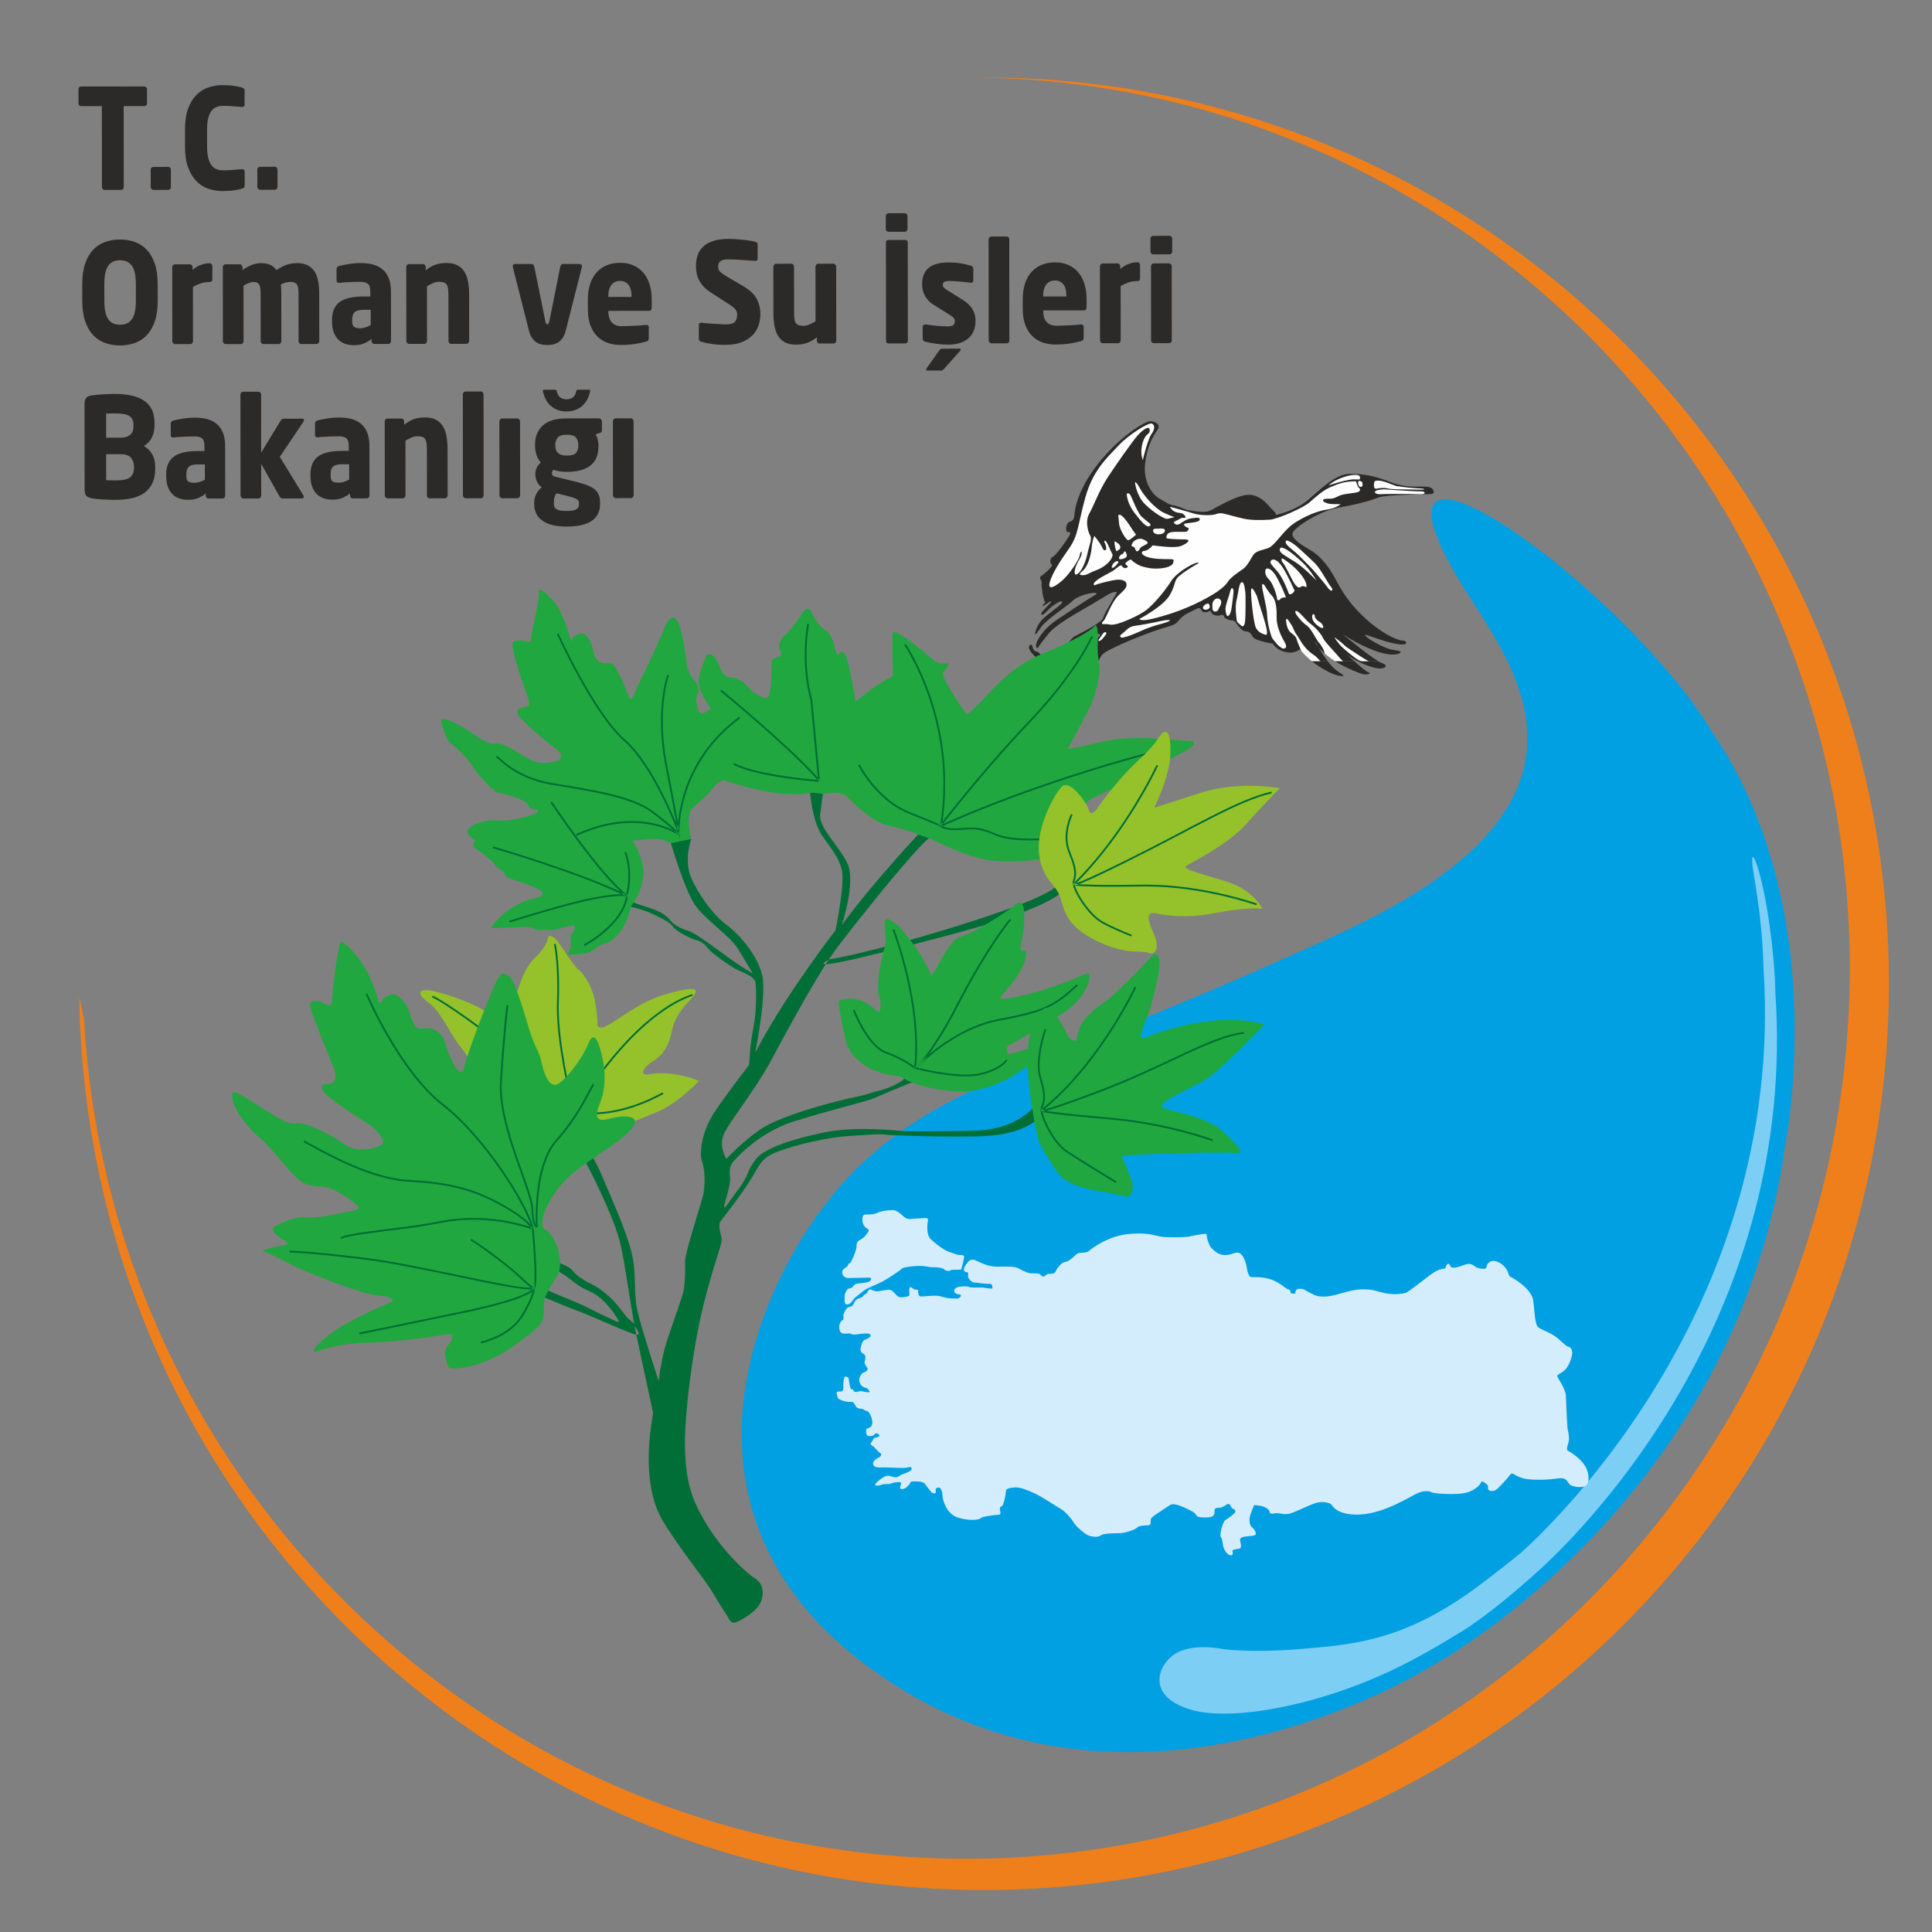 <?xml version="1.0" encoding="UTF-8"?>
<!DOCTYPE svg PUBLIC "-//W3C//DTD SVG 1.1//EN" "http://www.w3.org/Graphics/SVG/1.1/DTD/svg11.dtd">
<!-- Creator: CorelDRAW 2019 (64-Bit) -->
<svg xmlns="http://www.w3.org/2000/svg" xml:space="preserve" width="29.633mm" height="29.633mm" version="1.1" style="shape-rendering:geometricPrecision; text-rendering:geometricPrecision; image-rendering:optimizeQuality; fill-rule:evenodd; clip-rule:evenodd"
viewBox="0 0 2963.32 2963.32"
 xmlns:xlink="http://www.w3.org/1999/xlink">
 <rect x="0" y="0" width="2963.32" height="2963.32" fill="#808080" stroke="none"/>
 <defs>
  <style type="text/css">
   <![CDATA[
    .fil7 {fill:#006E36}
    .fil3 {fill:#00A0E3}
    .fil8 {fill:#21A73F}
    .fil0 {fill:#2B2A29}
    .fil4 {fill:#7CCEF4}
    .fil6 {fill:#95C12B}
    .fil5 {fill:#D4EDFC}
    .fil1 {fill:#EF7F1A}
    .fil2 {fill:#FEFEFE}
   ]]>
  </style>
 </defs>
 <g id="Layer_x0020_1">
  <g id="_1636443126048">
   <g id="tc-orman-ve-su-isleri-bakanligi.cdr">
    <path class="fil0" d="M224.29 161.54c-0.86,0.78 -1.8,1.17 -2.85,1.17l-31.73 0.04 0.13 124.28c0,1.13 -0.38,2.12 -1.18,2.98 -0.78,0.84 -1.67,1.27 -2.74,1.27l-25.64 0.04c-1.06,0 -1.96,-0.43 -2.76,-1.28 -0.76,-0.86 -1.16,-1.85 -1.16,-2.99l-0.13 -124.27 -31.92 0.03c-1.05,0 -1.96,-0.38 -2.74,-1.16 -0.8,-0.78 -1.18,-1.75 -1.18,-2.89l-0.03 -21.99c0,-1.13 0.4,-2.1 1.18,-2.89 0.78,-0.78 1.69,-1.17 2.74,-1.17l97.14 -0.1c1.04,0 1.98,0.38 2.84,1.16 0.84,0.8 1.27,1.76 1.27,2.9l0.02 21.98c0,1.15 -0.42,2.11 -1.26,2.89z"/>
    <path class="fil0" d="M260.92 289.93c-0.78,0.86 -1.68,1.29 -2.72,1.29l-22.92 0.03c-1.05,0 -1.99,-0.43 -2.85,-1.29 -0.85,-0.86 -1.28,-1.84 -1.28,-2.98l-0.01 -26.91c0,-1.13 0.41,-2.11 1.26,-2.89 0.86,-0.78 1.8,-1.16 2.85,-1.16l22.9 -0.03c1.05,0 1.96,0.38 2.74,1.16 0.8,0.8 1.18,1.75 1.18,2.9l0.03 26.9c0,1.13 -0.4,2.14 -1.18,2.98z"/>
    <path class="fil0" d="M374.22 287.8c-0.72,0.63 -1.8,1.18 -3.22,1.61 -2.1,0.7 -5.76,1.49 -10.97,2.34 -5.23,0.87 -11.3,1.3 -18.21,1.32 -7.45,0 -14.65,-1.13 -21.64,-3.41 -7,-2.26 -13.16,-6.07 -18.53,-11.4 -5.35,-5.32 -9.67,-12.35 -12.93,-21.01 -3.28,-8.68 -4.92,-19.37 -4.94,-32.03l-0.03 -26.91c-0.02,-12.66 1.61,-23.35 4.87,-32.03 3.25,-8.69 7.55,-15.65 12.9,-20.94 5.34,-5.28 11.5,-9.05 18.5,-11.33 6.99,-2.29 14.19,-3.42 21.64,-3.44 6.92,0 12.98,0.42 18.21,1.28 5.22,0.84 8.87,1.62 10.96,2.34 1.45,0.44 2.51,0.94 3.25,1.49 0.71,0.58 1.06,1.66 1.08,3.24l0.02 20.85c0,2.86 -1.26,4.28 -3.73,4.28l-0.59 0c-3.79,-0.27 -8.19,-0.62 -13.22,-1.03 -5.02,-0.43 -10.27,-0.64 -15.75,-0.64 -3.41,0 -6.57,0.54 -9.5,1.62 -2.94,1.06 -5.52,2.98 -7.72,5.75 -2.23,2.76 -3.97,6.47 -5.19,11.09 -1.25,4.62 -1.85,10.48 -1.85,17.58l0.03 26.84c0,7.11 0.64,12.97 1.88,17.57 1.24,4.62 2.98,8.3 5.19,11.07 2.23,2.79 4.81,4.68 7.74,5.75 2.95,1.08 6.12,1.59 9.51,1.59 5.48,0 10.74,-0.22 15.77,-0.65 5.02,-0.44 9.43,-0.79 13.22,-1.08l0.57 0c2.49,0 3.73,1.42 3.73,4.27l0.03 20.7c0,1.56 -0.36,2.66 -1.08,3.32z"/>
    <path class="fil0" d="M424.46 289.77c-0.78,0.86 -1.71,1.28 -2.74,1.28l-22.92 0.03c-1.05,0 -1.99,-0.42 -2.84,-1.28 -0.86,-0.86 -1.27,-1.84 -1.27,-2.98l-0.03 -26.91c0,-1.13 0.41,-2.11 1.27,-2.87 0.84,-0.8 1.78,-1.19 2.83,-1.19l22.91 -0.02c1.05,0 1.96,0.38 2.74,1.18 0.79,0.78 1.19,1.73 1.19,2.88l0.02 26.9c0,1.13 -0.38,2.14 -1.16,2.98z"/>
    <path class="fil0" d="M208.39 435.81c-0.01,-13.01 -2,-22.37 -6,-28.08 -4,-5.71 -10.08,-8.57 -18.3,-8.57 -8.24,0.02 -14.31,2.89 -18.22,8.61 -3.92,5.71 -5.87,15.1 -5.85,28.09l0.03 25.54c0,13.01 1.98,22.36 5.9,28.08 3.93,5.7 10,8.57 18.22,8.55 8.23,0 14.32,-2.87 18.31,-8.59 3.97,-5.73 5.96,-15.1 5.95,-28.09l-0.04 -25.54zm33.52 25.44c0.01,12.38 -1.47,22.92 -4.46,31.6 -2.98,8.68 -7.09,15.77 -12.3,21.27 -5.21,5.48 -11.34,9.47 -18.38,11.96 -7.03,2.5 -14.59,3.76 -22.67,3.77 -8.07,0.02 -15.64,-1.24 -22.68,-3.72 -7.04,-2.49 -13.17,-6.45 -18.38,-11.93 -5.22,-5.48 -9.33,-12.55 -12.34,-21.25 -3.01,-8.67 -4.51,-19.21 -4.53,-31.59l-0.03 -25.4c-0.01,-12.39 1.48,-22.92 4.46,-31.62 3,-8.68 7.09,-15.75 12.3,-21.25 5.21,-5.49 11.32,-9.47 18.36,-11.97 7.04,-2.51 14.61,-3.75 22.68,-3.76 8.1,-0.02 15.65,1.22 22.69,3.71 7.04,2.5 13.17,6.46 18.39,11.94 5.21,5.47 9.34,12.56 12.33,21.24 3.01,8.68 4.51,19.2 4.52,31.6l0.04 25.4z"/>
    <path class="fil0" d="M324.92 431.26l-2.16 1.29 -1.56 0c-4.83,0.02 -9.34,0.73 -13.51,2.15 -4.19,1.43 -8.09,3.2 -11.74,5.34l0.06 83.3c0,1.15 -0.38,2.18 -1.16,3.09 -0.78,0.92 -1.7,1.38 -2.74,1.38l-23.7 0.02c-1.05,0.02 -1.99,-0.45 -2.83,-1.37 -0.87,-0.92 -1.28,-1.96 -1.28,-3.09l-0.13 -113.61c0,-1.13 0.39,-2.14 1.18,-2.98 0.78,-0.85 1.71,-1.28 2.74,-1.29l23.32 -0.02c1.02,0 1.94,0.43 2.74,1.29 0.78,0.86 1.18,1.87 1.18,3.01l0 4.3c3.65,-3.29 7.79,-5.84 12.42,-7.64 4.62,-1.79 9.3,-2.68 14,-2.69 1.04,0 1.96,0.43 2.74,1.29 0.78,0.86 1.18,1.86 1.18,3.01l0.03 20.43c0,0.99 -0.27,1.93 -0.78,2.79z"/>
    <path class="fil0" d="M488.42 526.24c-0.84,0.94 -1.78,1.38 -2.83,1.38l-23.69 0.04c-1.05,0 -1.96,-0.47 -2.75,-1.39 -0.78,-0.94 -1.18,-1.96 -1.18,-3.11l-0.06 -72.96c-0.02,-6.87 -0.88,-11.53 -2.57,-14.02 -1.7,-2.5 -4.83,-3.74 -9.4,-3.74 -1.7,0 -3.88,0.25 -6.56,0.75 -2.68,0.51 -5.51,1.54 -8.52,3.12 0.4,4.28 0.6,8.9 0.6,13.9l0.08 72.97c0,1.15 -0.39,2.18 -1.17,3.11 -0.78,0.94 -1.69,1.4 -2.74,1.4l-23.7 0.01c-1.06,0 -2,-0.46 -2.84,-1.38 -0.86,-0.93 -1.27,-1.96 -1.27,-3.11l-0.08 -72.96c0,-6.85 -0.77,-11.54 -2.27,-14.02 -1.51,-2.5 -4.54,-3.74 -9.11,-3.74 -1.83,0 -4.01,0.51 -6.56,1.51 -2.55,1 -5.32,2.36 -8.31,4.08l0.08 85.16c0,1.15 -0.39,2.19 -1.17,3.11 -0.79,0.94 -1.7,1.39 -2.75,1.39l-23.69 0.03c-1.05,0 -2,-0.46 -2.85,-1.39 -0.84,-0.92 -1.27,-1.94 -1.27,-3.09l-0.11 -113.6c0,-1.14 0.39,-2.13 1.18,-2.99 0.78,-0.85 1.68,-1.29 2.73,-1.29l22.32 -0.02c1.05,0 1.97,0.42 2.74,1.28 0.8,0.84 1.18,1.83 1.18,2.94l0.01 4.67c4.18,-2.98 8.61,-5.48 13.32,-7.53 4.68,-2.07 9.91,-3.08 15.66,-3.09 5.22,-0.02 9.7,0.81 13.41,2.43 3.73,1.63 6.96,4.3 9.7,8 2.87,-1.71 5.56,-3.23 8.03,-4.59 2.47,-1.35 4.97,-2.47 7.43,-3.33 2.49,-0.84 5.07,-1.49 7.75,-1.92 2.67,-0.43 5.57,-0.66 8.71,-0.66 6.39,0 11.77,1.13 16.16,3.41 4.37,2.28 7.84,5.45 10.39,9.49 2.55,4.05 4.38,8.97 5.5,14.74 1.11,5.76 1.67,12.12 1.67,19.1l0.08 72.8c0,1.15 -0.43,2.18 -1.28,3.11z"/>
    <path class="fil0" d="M568.57 475.24l-11.16 0c-3.4,0.01 -6.2,0.33 -8.43,0.97 -2.21,0.64 -3.97,1.61 -5.27,2.9 -1.31,1.27 -2.22,2.91 -2.74,4.9 -0.53,1.99 -0.78,4.27 -0.78,6.84l0.01 1.92c0,4.56 1.02,7.47 3.05,8.75 2.02,1.29 5.11,1.93 9.3,1.93 2.99,0 5.84,-0.5 8.5,-1.42 2.68,-0.91 5.21,-2.04 7.55,-3.3l-0.03 -23.49zm31.19 48c0,1.15 -0.4,2.14 -1.18,3 -0.78,0.84 -1.69,1.27 -2.72,1.27l-21.95 0.03c-1.04,0 -1.94,-0.43 -2.74,-1.27 -0.78,-0.86 -1.18,-1.85 -1.18,-2.99l0 -3.41c-3.77,2.98 -7.79,5.33 -12.04,7.04 -4.24,1.72 -9.29,2.58 -15.16,2.58 -4.32,0.01 -8.46,-0.59 -12.46,-1.8 -3.98,-1.2 -7.53,-3.24 -10.67,-6.09 -3.12,-2.82 -5.66,-6.61 -7.55,-11.29 -1.9,-4.7 -2.85,-10.53 -2.85,-17.5l0 -1.93c-0.02,-12.52 3.79,-21.68 11.42,-27.45 7.63,-5.78 19.88,-8.66 36.71,-8.69l10.58 0 0 -7.7c-0.02,-6.11 -1.32,-10.09 -3.94,-11.94 -2.63,-1.85 -6.21,-2.77 -10.76,-2.77 -3.14,0 -6.33,0.04 -9.51,0.11 -3.19,0.08 -6.26,0.19 -9.21,0.33 -2.93,0.16 -5.57,0.32 -7.92,0.54 -2.35,0.23 -4.31,0.4 -5.89,0.55l-0.97 0c-1.05,0 -1.9,-0.29 -2.55,-0.85 -0.65,-0.57 -0.99,-1.58 -0.99,-2.99l-0.01 -17.3c0,-2.42 1.24,-3.98 3.72,-4.7 3.65,-1 8.57,-2.01 14.79,-3.01 6.19,-0.99 12.55,-1.5 19.09,-1.5 7.04,-0.01 13.41,0.8 19.08,2.42 5.69,1.63 10.5,4.19 14.4,7.68 3.92,3.49 6.96,7.97 9.13,13.44 2.17,5.48 3.25,12.14 3.25,19.96l0.08 76.23z"/>
    <path class="fil0" d="M718.34 526.01c-0.86,0.93 -1.8,1.39 -2.83,1.39l-23.7 0.02c-1.05,0 -1.96,-0.45 -2.76,-1.37 -0.78,-0.93 -1.16,-1.96 -1.16,-3.09l-0.08 -70.96c0,-3.68 -0.21,-6.82 -0.59,-9.37 -0.4,-2.55 -1.12,-4.62 -2.17,-6.16 -1.05,-1.58 -2.51,-2.68 -4.39,-3.32 -1.91,-0.63 -4.35,-0.95 -7.36,-0.95 -2.87,0.02 -5.8,0.65 -8.81,1.93 -3.01,1.29 -6.21,2.91 -9.6,4.92l0.09 83.94c0,1.13 -0.4,2.16 -1.18,3.09 -0.78,0.92 -1.69,1.38 -2.74,1.38l-23.68 0.02c-1.05,0 -2.01,-0.45 -2.85,-1.37 -0.85,-0.94 -1.28,-1.96 -1.28,-3.11l-0.11 -113.59c0,-1.13 0.38,-2.14 1.16,-2.98 0.8,-0.86 1.71,-1.29 2.76,-1.29l21.93 -0.03c1.04,0 1.96,0.44 2.74,1.3 0.78,0.86 1.16,1.87 1.18,3.01l0 5.18c5.35,-4.17 10.43,-7.09 15.28,-8.73 4.82,-1.66 10.36,-2.48 16.64,-2.48 7.06,-0.02 12.84,1.25 17.33,3.8 4.51,2.57 8.04,6.01 10.59,10.34 2.55,4.35 4.32,9.48 5.31,15.37 0.98,5.91 1.46,12.22 1.48,18.91l0.08 71.1c0,1.15 -0.43,2.18 -1.28,3.1z"/>
    <path class="fil0" d="M892.63 408.5l-0.21 1.29 -24.58 96.97c-1.16,4.7 -2.75,8.52 -4.79,11.53 -2.02,2.99 -4.3,5.26 -6.85,6.83 -2.53,1.58 -5.26,2.65 -8.12,3.22 -2.87,0.57 -5.75,0.86 -8.62,0.86 -2.87,0 -5.74,-0.29 -8.62,-0.84 -2.87,-0.58 -5.54,-1.64 -8.03,-3.21 -2.46,-1.56 -4.73,-3.83 -6.75,-6.81 -2.02,-3 -3.63,-6.84 -4.83,-11.53l-24.56 -96.93 -0.2 -1.27c0,-2.42 1.05,-3.63 3.13,-3.63l25.86 -0.03c1.03,0 1.92,0.43 2.62,1.27 0.74,0.86 1.23,1.93 1.5,3.2l16.92 83.5c0.52,2.98 1.49,4.46 2.93,4.46 1.57,0 2.61,-1.5 3.13,-4.46l16.76 -83.55c0.27,-1.27 0.75,-2.34 1.47,-3.18 0.71,-0.85 1.59,-1.29 2.64,-1.29l25.85 -0.02 2.36 0.96c0.65,0.64 0.97,1.53 0.99,2.66z"/>
    <path class="fil0" d="M968.65 454.55c-0.02,-7.97 -1.59,-13.91 -4.71,-17.83 -3.14,-3.9 -7.46,-5.86 -12.94,-5.86 -5.48,0.02 -9.86,2.01 -13.11,6.01 -3.26,3.98 -4.89,9.89 -4.89,17.71l0 0.86 35.65 -0.03 0 -0.86zm30.95 17.04c0,3.42 -1.36,5.14 -4.09,5.14l-62.47 0.07 0 0.41c0,2.96 0.31,5.86 0.97,8.68 0.67,2.82 1.77,5.29 3.34,7.41 1.58,2.1 3.63,3.81 6.18,5.06 2.55,1.26 5.77,1.9 9.7,1.9 3.12,-0.02 6.45,-0.06 9.99,-0.22 3.52,-0.15 7.01,-0.29 10.48,-0.43 3.44,-0.15 6.67,-0.34 9.68,-0.55 3.01,-0.23 5.48,-0.46 7.44,-0.76l0.59 0c2.47,0 3.71,1.15 3.71,3.42l0.02 16.36c0.01,1.71 -0.24,3 -0.78,3.86 -0.51,0.87 -1.63,1.51 -3.31,1.96 -6.28,1.72 -12.41,3.01 -18.42,3.88 -6,0.86 -13.25,1.31 -21.72,1.31 -5.88,0.01 -11.76,-0.92 -17.64,-2.76 -5.87,-1.84 -11.16,-4.9 -15.88,-9.17 -4.69,-4.27 -8.49,-9.91 -11.35,-16.96 -2.89,-7.04 -4.33,-15.69 -4.35,-25.95l-0.02 -14.94c0,-8.54 1.1,-16.3 3.32,-23.27 2.21,-6.98 5.43,-12.89 9.66,-17.73 4.24,-4.86 9.43,-8.59 15.57,-11.23 6.14,-2.64 13.12,-3.97 20.96,-3.97 7.95,-0.01 14.97,1.41 21.05,4.24 6.06,2.85 11.12,6.77 15.18,11.74 4.05,4.99 7.09,10.88 9.13,17.71 2.02,6.84 3.06,14.31 3.06,22.41l0 12.38z"/>
    <path class="fil0" d="M1166.27 482.12c0,5.68 -0.91,11.32 -2.74,16.87 -1.82,5.54 -4.84,10.54 -9.08,14.95 -4.24,4.41 -9.75,8.01 -16.53,10.8 -6.79,2.79 -15.15,4.17 -25.06,4.19 -7.85,0.02 -14.73,-0.41 -20.66,-1.26 -5.95,-0.86 -11.4,-1.97 -16.35,-3.41 -1.06,-0.27 -1.98,-0.78 -2.76,-1.48 -0.78,-0.72 -1.18,-1.64 -1.18,-2.77l-0.01 -20.93c0,-1.58 0.31,-2.64 0.97,-3.2 0.65,-0.57 1.49,-0.86 2.55,-0.86l0.58 0c1.96,0.27 4.67,0.57 8.14,0.84 3.46,0.27 7.01,0.53 10.68,0.74 3.64,0.22 7.13,0.41 10.46,0.63 3.33,0.21 5.97,0.31 7.93,0.31 6.79,0 11.39,-1.21 13.8,-3.64 2.42,-2.43 3.63,-6.21 3.61,-11.32 0,-3.12 -0.87,-5.8 -2.64,-8 -1.77,-2.21 -5.19,-4.95 -10.29,-8.22l-27.05 -17.48c-4.57,-2.98 -8.33,-6.04 -11.27,-9.16 -2.94,-3.14 -5.29,-6.41 -7.04,-9.83 -1.79,-3.41 -3.03,-6.93 -3.76,-10.56 -0.7,-3.63 -1.07,-7.36 -1.07,-11.21 0,-5.83 0.8,-11.3 2.42,-16.35 1.64,-5.04 4.41,-9.46 8.31,-13.23 3.92,-3.78 9.08,-6.74 15.47,-8.87 6.39,-2.15 14.35,-3.24 23.89,-3.24 3.52,0 7.33,0.13 11.45,0.42 4.11,0.28 8.06,0.62 11.86,1.06 3.77,0.42 7.31,0.91 10.56,1.49 3.28,0.55 5.83,1.13 7.66,1.68l2.05 1.28c0.59,0.57 0.88,1.43 0.88,2.56l0.03 21.57c0,1 -0.24,1.86 -0.69,2.58 -0.47,0.7 -1.35,1.05 -2.64,1.07l-0.4 0c-1.45,-0.15 -3.76,-0.34 -6.94,-0.53 -3.2,-0.22 -6.84,-0.46 -10.88,-0.73 -4.05,-0.29 -8.19,-0.54 -12.42,-0.75 -4.26,-0.21 -8.02,-0.3 -11.27,-0.3 -5.62,0 -9.57,0.92 -11.85,2.78 -2.29,1.85 -3.42,4.7 -3.42,8.54 0,1.58 0.21,2.92 0.59,4.06 0.4,1.13 1.08,2.25 2.07,3.3 0.97,1.08 2.31,2.21 4.01,3.41 1.69,1.21 3.84,2.61 6.47,4.17l25.07 14.7c10.19,5.98 17.17,12.52 20.9,19.63 3.72,7.12 5.59,15.02 5.59,23.7z"/>
    <path class="fil0" d="M1281.46 525.57c-0.78,0.84 -1.69,1.27 -2.74,1.27l-21.93 0.02c-1.04,0 -1.95,-0.43 -2.74,-1.28 -0.78,-0.87 -1.18,-1.87 -1.18,-3.02l0 -5.18c-5.35,4.18 -10.45,7.09 -15.26,8.73 -4.84,1.66 -10.39,2.5 -16.64,2.5 -7.06,0 -12.84,-1.24 -17.35,-3.73 -4.49,-2.48 -8.03,-5.92 -10.58,-10.33 -2.55,-4.42 -4.31,-9.58 -5.3,-15.49 -0.99,-5.89 -1.5,-12.2 -1.5,-18.89l-0.08 -71.1c0,-1.14 0.43,-2.16 1.29,-3.1 0.85,-0.91 1.79,-1.39 2.84,-1.39l23.7 -0.03c1.03,0 1.94,0.48 2.74,1.38 0.78,0.93 1.16,1.96 1.16,3.09l0.1 70.96c0,3.68 0.19,6.82 0.59,9.37 0.38,2.56 1.09,4.62 2.15,6.16 1.05,1.56 2.51,2.66 4.41,3.32 1.88,0.63 4.35,0.94 7.34,0.94 2.88,0 5.81,-0.64 8.81,-1.92 3.01,-1.29 6.21,-2.93 9.59,-4.92l-0.08 -83.94c0,-1.13 0.38,-2.16 1.18,-3.09 0.78,-0.91 1.69,-1.38 2.72,-1.38l23.72 -0.04c1.03,0 1.97,0.48 2.83,1.41 0.85,0.92 1.28,1.94 1.28,3.09l0.11 113.58c0,1.15 -0.4,2.15 -1.18,3.01z"/>
    <path class="fil0" d="M1392.49 522.46c0,1.13 -0.35,2.14 -1.06,3 -0.72,0.84 -1.61,1.27 -2.65,1.27l-26.25 0.03c-1.03,0 -1.88,-0.43 -2.55,-1.29 -0.63,-0.84 -0.98,-1.84 -0.98,-2.98l-0.15 -150.32c0,-2.71 1.18,-4.05 3.54,-4.05l26.22 -0.03c2.5,0 3.72,1.34 3.72,4.05l0.16 150.32zm-0.55 -171.25c0,1.14 -0.4,2.15 -1.18,2.99 -0.78,0.86 -1.69,1.29 -2.73,1.29l-25.47 0.03c-1.05,0 -1.95,-0.44 -2.74,-1.29 -0.79,-0.86 -1.17,-1.85 -1.17,-2.99l-0.02 -19.85c0,-1.15 0.38,-2.15 1.18,-2.99 0.78,-0.86 1.67,-1.29 2.72,-1.29l25.47 -0.04c1.04,0 1.96,0.43 2.73,1.3 0.81,0.84 1.17,1.86 1.17,2.99l0.04 19.85z"/>
    <path class="fil0" d="M1473.6 536.26l-0.8 1.72 -24.85 27.78 -1.94 1.91c-0.52,0.43 -1.43,0.65 -2.74,0.65l-20.94 0.02c-1.18,0 -1.77,-0.5 -1.77,-1.5l0.78 -2.14 18.95 -26.69c0.93,-1.15 1.68,-1.98 2.25,-2.47 0.6,-0.49 1.61,-0.75 3.06,-0.75l25.85 -0.03c1.42,0 2.15,0.51 2.15,1.5zm22.66 -43.58c0,4.98 -0.84,9.68 -2.53,14.09 -1.69,4.42 -4.25,8.22 -7.69,11.44 -3.47,3.2 -7.79,5.73 -12.98,7.58 -5.23,1.87 -11.41,2.81 -18.58,2.81 -2.73,0 -5.63,-0.1 -8.69,-0.32 -3.04,-0.21 -6.18,-0.53 -9.38,-0.96 -3.17,-0.41 -6.28,-0.91 -9.27,-1.48 -3,-0.56 -5.74,-1.19 -8.22,-1.91 -2.47,-0.7 -3.71,-2.36 -3.71,-4.91l-0.02 -17.3c0,-1.14 0.33,-2.1 0.97,-2.88 0.66,-0.78 1.56,-1.18 2.74,-1.18l0.8 0c2.59,0.42 5.51,0.82 8.73,1.17 3.18,0.35 6.35,0.68 9.47,0.95 3.16,0.29 6.04,0.5 8.73,0.64 2.68,0.13 4.8,0.21 6.36,0.21 4.71,-0.02 7.8,-0.69 9.3,-2.04 1.51,-1.36 2.25,-3.46 2.25,-6.31 0,-1.58 -0.53,-3.01 -1.58,-4.36 -1.04,-1.36 -2.93,-2.89 -5.67,-4.61l-25.47 -15.97c-5.5,-3.43 -9.78,-7.79 -12.85,-13.13 -3.08,-5.33 -4.62,-11.48 -4.62,-18.46 -0.02,-10.81 3.25,-19.03 9.81,-24.67 6.53,-5.64 16.56,-8.44 30.1,-8.46 7.71,-0.01 14.21,0.43 19.5,1.36 5.27,0.93 10.41,2.08 15.38,3.52 2.46,0.7 3.7,2.34 3.72,4.9l0.01 17.28c0,2.71 -1.11,4.06 -3.33,4.06l-0.57 0c-1.47,-0.12 -3.47,-0.38 -6.07,-0.73 -2.63,-0.35 -5.46,-0.67 -8.54,-0.95 -3.07,-0.29 -6.19,-0.53 -9.39,-0.74 -3.21,-0.22 -6.04,-0.32 -8.53,-0.32 -3.79,0 -6.46,0.43 -8.02,1.29 -1.55,0.86 -2.35,2.51 -2.35,4.91 0,1.58 0.53,2.9 1.58,3.97 1.04,1.06 2.53,2.23 4.49,3.5l24.31 15.15c4.05,2.55 7.36,5.14 9.91,7.79 2.54,2.63 4.57,5.32 6.05,8.1 1.51,2.78 2.53,5.58 3.06,8.41 0.52,2.86 0.78,5.71 0.79,8.56z"/>
    <path class="fil0" d="M1547.12 525.19c-0.73,0.92 -1.61,1.4 -2.66,1.4l-23.89 0.01c-1.05,0 -1.98,-0.46 -2.85,-1.38 -0.85,-0.93 -1.26,-1.94 -1.26,-3.11l-0.16 -155.01c0,-1.13 0.42,-2.13 1.28,-2.98 0.84,-0.86 1.8,-1.29 2.85,-1.29l23.87 -0.03c1.05,0 1.93,0.43 2.65,1.29 0.73,0.85 1.08,1.85 1.08,2.98l0.16 155.03c0,1.14 -0.37,2.16 -1.07,3.09z"/>
    <path class="fil0" d="M1635.67 453.89c-0.04,-7.98 -1.6,-13.92 -4.72,-17.82 -3.14,-3.92 -7.45,-5.86 -12.93,-5.86 -5.5,0 -9.88,2.01 -13.11,5.99 -3.28,3.98 -4.89,9.89 -4.89,17.73l0 0.84 35.65 -0.03 0 -0.85zm30.93 17.05c0.01,3.42 -1.36,5.12 -4.1,5.14l-62.47 0.06 0 0.42c0,2.96 0.35,5.84 1.01,8.68 0.65,2.82 1.77,5.27 3.33,7.39 1.56,2.12 3.63,3.81 6.18,5.08 2.53,1.26 5.78,1.9 9.68,1.9 3.12,-0.02 6.47,-0.08 10,-0.23 3.49,-0.14 7.03,-0.28 10.48,-0.44 3.44,-0.15 6.68,-0.32 9.67,-0.54 3.01,-0.23 5.48,-0.48 7.46,-0.75l0.59 0c2.46,0 3.71,1.13 3.71,3.41l0.01 16.35c0,1.72 -0.25,3.01 -0.78,3.87 -0.51,0.86 -1.62,1.52 -3.33,1.95 -6.26,1.73 -12.39,3.02 -18.41,3.9 -5.97,0.84 -13.22,1.29 -21.72,1.29 -5.87,0.02 -11.74,-0.91 -17.62,-2.74 -5.88,-1.85 -11.17,-4.91 -15.88,-9.17 -4.7,-4.27 -8.51,-9.93 -11.37,-16.97 -2.87,-7.04 -4.32,-15.69 -4.34,-25.93l-0.01 -14.95c0,-8.54 1.1,-16.3 3.31,-23.28 2.2,-6.99 5.45,-12.88 9.69,-17.72 4.23,-4.86 9.39,-8.6 15.54,-11.25 6.13,-2.64 13.13,-3.95 20.95,-3.96 7.94,0 14.98,1.4 21.05,4.25 6.09,2.83 11.14,6.75 15.18,11.72 4.06,4.99 7.11,10.9 9.13,17.71 2.04,6.84 3.06,14.32 3.06,22.43l0 12.38z"/>
    <path class="fil0" d="M1747.85 429.86l-2.14 1.3 -1.59 0c-4.83,0 -9.32,0.7 -13.51,2.14 -4.17,1.42 -8.07,3.2 -11.74,5.33l0.08 83.31c0,1.13 -0.38,2.15 -1.16,3.07 -0.8,0.94 -1.7,1.4 -2.74,1.4l-23.7 0.02c-1.04,0 -1.99,-0.45 -2.84,-1.39 -0.86,-0.92 -1.29,-1.94 -1.29,-3.1l-0.09 -113.58c-0.02,-1.14 0.38,-2.14 1.16,-2.98 0.78,-0.86 1.71,-1.29 2.74,-1.29l23.29 -0.02c1.06,0 1.97,0.41 2.75,1.29 0.8,0.86 1.2,1.86 1.2,3l0 4.31c3.66,-3.3 7.79,-5.84 12.42,-7.64 4.6,-1.8 9.3,-2.71 14,-2.71 1.05,0 1.96,0.43 2.74,1.29 0.78,0.86 1.18,1.86 1.18,3.01l0.02 20.43c0,1.01 -0.27,1.95 -0.78,2.81z"/>
    <path class="fil0" d="M1797.3 522.06c0,1.14 -0.38,2.14 -1.19,2.98 -0.78,0.86 -1.69,1.29 -2.73,1.29l-23.9 0.02c-1.04,0.02 -1.95,-0.41 -2.74,-1.26 -0.77,-0.86 -1.17,-1.86 -1.17,-2.99l-0.11 -113.82c0,-1.14 0.38,-2.14 1.16,-2.98 0.79,-0.86 1.68,-1.29 2.74,-1.29l23.9 -0.03c1.05,0 1.96,0.43 2.75,1.29 0.77,0.84 1.15,1.84 1.16,2.97l0.13 113.82zm0.64 -136.23c0,1.15 -0.4,2.14 -1.18,2.98 -0.76,0.86 -1.69,1.29 -2.74,1.29l-25.45 0.03c-1.05,0 -1.96,-0.43 -2.74,-1.27 -0.8,-0.86 -1.2,-1.85 -1.2,-3l-0.01 -19.86c0,-1.13 0.4,-2.13 1.18,-2.99 0.79,-0.86 1.68,-1.28 2.74,-1.28l25.45 -0.03c1.05,0 1.97,0.43 2.75,1.29 0.78,0.85 1.18,1.83 1.2,2.98l0 19.86z"/>
    <path class="fil0" d="M205.54 715.65c0,-5.13 -1.51,-9.57 -4.52,-13.34 -3.01,-3.76 -8.43,-5.66 -16.26,-5.64l-21.94 0.01 0.05 39.93c0.78,0 1.93,0 3.43,0 1.49,0 3.07,0.04 4.69,0.12 1.63,0.06 3.21,0.09 4.7,0.09 1.5,0 2.58,0 3.24,0 10.05,-0.01 16.99,-1.66 20.85,-4.94 3.84,-3.28 5.76,-7.9 5.76,-13.89l0 -2.34zm-0.84 -64.47c0,-5.85 -2.01,-10.15 -5.99,-12.92 -3.98,-2.77 -11.01,-4.16 -21.06,-4.14 -0.79,0 -1.86,0 -3.23,0 -1.37,0 -2.8,0 -4.32,0 -1.49,0.01 -2.93,0.05 -4.3,0.11 -1.37,0.08 -2.39,0.11 -3.04,0.11l0.03 36.94 21.95 -0.03c3.9,0 7.14,-0.47 9.68,-1.39 2.55,-0.92 4.58,-2.13 6.07,-3.63 1.5,-1.5 2.58,-3.28 3.24,-5.35 0.63,-2.06 0.97,-4.22 0.97,-6.5l0 -3.2zm33.35 67.64c0.02,9.38 -1.62,17.19 -4.87,23.38 -3.25,6.2 -7.65,11.11 -13.21,14.77 -5.54,3.62 -12.05,6.15 -19.57,7.58 -7.5,1.44 -15.5,2.15 -23.99,2.17 -3.26,0 -6.59,-0.08 -9.99,-0.21 -3.39,-0.14 -6.7,-0.32 -9.89,-0.52 -3.2,-0.21 -6.16,-0.47 -8.92,-0.74 -2.74,-0.28 -5.08,-0.63 -7.04,-1.06 -3.92,-0.71 -6.7,-2 -8.33,-3.84 -1.64,-1.85 -2.45,-5.18 -2.47,-10.02l-0.11 -129.83c-0.01,-4.84 0.77,-8.19 2.34,-10.05 1.56,-1.85 4.24,-3.12 8.02,-3.84 1.7,-0.29 3.88,-0.57 6.56,-0.86 2.67,-0.3 5.6,-0.54 8.81,-0.76 3.2,-0.21 6.48,-0.4 9.9,-0.55 3.4,-0.14 6.66,-0.22 9.78,-0.22 9.27,-0.01 17.7,0.73 25.26,2.22 7.59,1.48 14.08,3.95 19.5,7.35 5.42,3.4 9.64,7.97 12.65,13.64 3.01,5.7 4.52,12.82 4.52,21.36l0 3.84c0,6.97 -1.42,13.25 -4.28,18.79 -2.87,5.56 -6.92,9.76 -12.14,12.62 5.22,2.83 9.44,6.96 12.66,12.36 3.19,5.43 4.8,11.81 4.81,19.22l0 3.2z"/>
    <path class="fil0" d="M314.23 712.34l-11.18 0.02c-3.37,0 -6.19,0.33 -8.41,0.95 -2.23,0.65 -3.98,1.61 -5.28,2.9 -1.31,1.27 -2.22,2.92 -2.74,4.91 -0.51,1.99 -0.77,4.27 -0.77,6.83l0 1.93c0,4.55 1,7.47 3.04,8.76 2.03,1.27 5.12,1.91 9.31,1.91 2.99,-0.02 5.84,-0.48 8.5,-1.42 2.69,-0.91 5.19,-2.02 7.55,-3.3l-0.02 -23.49zm31.18 48.01c0,1.13 -0.39,2.13 -1.17,2.99 -0.79,0.86 -1.7,1.29 -2.74,1.29l-21.95 0.02c-1.03,0 -1.95,-0.43 -2.72,-1.28 -0.8,-0.86 -1.19,-1.84 -1.19,-2.99l0 -3.41c-3.78,2.99 -7.81,5.35 -12.03,7.06 -4.25,1.7 -9.3,2.56 -15.19,2.58 -4.3,0 -8.45,-0.61 -12.43,-1.82 -4,-1.19 -7.55,-3.23 -10.69,-6.07 -3.12,-2.83 -5.65,-6.61 -7.55,-11.31 -1.89,-4.7 -2.85,-10.53 -2.85,-17.5l0 -1.93c-0.01,-12.52 3.79,-21.66 11.44,-27.43 7.63,-5.78 19.86,-8.68 36.7,-8.69l10.57 -0.02 0 -7.69c-0.01,-6.12 -1.32,-10.1 -3.93,-11.95 -2.61,-1.85 -6.21,-2.77 -10.78,-2.77 -3.13,0.02 -6.3,0.05 -9.5,0.13 -3.18,0.06 -6.26,0.17 -9.2,0.33 -2.93,0.15 -5.58,0.32 -7.94,0.53 -2.34,0.22 -4.3,0.4 -5.87,0.56l-0.97 0c-1.06,0 -1.9,-0.29 -2.54,-0.86 -0.67,-0.58 -0.98,-1.57 -0.98,-3l-0.02 -17.3c-0.02,-2.42 1.23,-3.98 3.71,-4.7 3.65,-1 8.59,-1.99 14.78,-2.99 6.2,-1 12.57,-1.51 19.1,-1.51 7.06,-0.02 13.41,0.79 19.1,2.43 5.67,1.63 10.48,4.18 14.4,7.66 3.91,3.49 6.96,7.98 9.12,13.45 2.15,5.48 3.24,12.14 3.25,19.97l0.07 76.22z"/>
    <path class="fil0" d="M466.31 644.5l-0.76 2.14 -36.38 54.06 36.28 59.31 0.4 1.72c0,1.85 -0.84,2.77 -2.55,2.77l-29.57 0.04c-1.04,0 -1.93,-0.18 -2.65,-0.53 -0.71,-0.35 -1.46,-1.18 -2.24,-2.45l-28.26 -50.16 0.06 48.68c0,1.14 -0.39,2.18 -1.19,3.1 -0.78,0.93 -1.69,1.39 -2.74,1.39l-23.69 0.03c-1.05,0 -1.99,-0.46 -2.83,-1.39 -0.86,-0.92 -1.27,-1.96 -1.27,-3.1l-0.16 -155.01c0,-1.15 0.41,-2.14 1.27,-3 0.84,-0.84 1.78,-1.27 2.84,-1.27l23.7 -0.03c1.03,0 1.94,0.43 2.74,1.27 0.79,0.86 1.17,1.86 1.17,3l0.08 89.26 29.73 -48.94c0.78,-1.29 1.64,-2.13 2.53,-2.56l2.56 -0.64 28 -0.03c1.95,0 2.93,0.78 2.93,2.34z"/>
    <path class="fil0" d="M535.52 712.12l-11.18 0.01c-3.38,0 -6.2,0.34 -8.41,0.97 -2.21,0.64 -3.98,1.6 -5.29,2.89 -1.3,1.29 -2.21,2.93 -2.74,4.92 -0.51,1.97 -0.76,4.27 -0.76,6.83l0 1.91c0,4.56 1,7.47 3.04,8.76 2.02,1.28 5.11,1.92 9.3,1.92 3.01,0 5.85,-0.47 8.51,-1.41 2.69,-0.92 5.19,-2.02 7.55,-3.31l-0.02 -23.49zm31.19 48.02c0,1.13 -0.4,2.12 -1.18,2.98 -0.78,0.86 -1.69,1.29 -2.74,1.29l-21.93 0.03c-1.05,0 -1.98,-0.43 -2.74,-1.29 -0.8,-0.86 -1.18,-1.85 -1.18,-2.99l0 -3.41c-3.79,2.99 -7.82,5.35 -12.04,7.05 -4.25,1.72 -9.3,2.57 -15.18,2.58 -4.32,0 -8.46,-0.6 -12.43,-1.81 -3.99,-1.2 -7.55,-3.22 -10.68,-6.07 -3.14,-2.84 -5.66,-6.61 -7.55,-11.29 -1.91,-4.7 -2.85,-10.55 -2.85,-17.52l-0.02 -1.93c0,-12.52 3.81,-21.66 11.44,-27.43 7.63,-5.78 19.87,-8.68 36.69,-8.7l10.58 -0.01 0 -7.68c0,-6.13 -1.32,-10.1 -3.93,-11.96 -2.62,-1.85 -6.2,-2.76 -10.79,-2.76 -3.1,0 -6.27,0.03 -9.47,0.13 -3.21,0.06 -6.28,0.18 -9.21,0.32 -2.93,0.14 -5.59,0.32 -7.93,0.54 -2.34,0.21 -4.32,0.4 -5.88,0.54l-0.97 0c-1.05,0 -1.9,-0.28 -2.55,-0.86 -0.67,-0.56 -0.99,-1.56 -0.99,-2.99l-0.01 -17.28c0,-2.44 1.24,-3.99 3.72,-4.7 3.65,-1.02 8.57,-2.01 14.77,-3.01 6.21,-1.01 12.57,-1.52 19.08,-1.52 7.07,0 13.43,0.8 19.11,2.44 5.67,1.63 10.48,4.19 14.4,7.68 3.94,3.47 6.96,7.96 9.13,13.44 2.17,5.46 3.25,12.12 3.25,19.96l0.08 76.23z"/>
    <path class="fil0" d="M685.28 762.91c-0.83,0.93 -1.79,1.39 -2.82,1.39l-23.7 0.01c-1.05,0 -1.96,-0.46 -2.76,-1.38 -0.78,-0.91 -1.16,-1.95 -1.16,-3.08l-0.08 -70.96c0,-3.68 -0.19,-6.81 -0.59,-9.36 -0.4,-2.57 -1.12,-4.62 -2.17,-6.18 -1.05,-1.56 -2.51,-2.66 -4.41,-3.3 -1.89,-0.64 -4.33,-0.95 -7.34,-0.94 -2.87,0 -5.82,0.64 -8.81,1.91 -3.01,1.28 -6.21,2.92 -9.59,4.91l0.08 83.94c0,1.15 -0.4,2.17 -1.18,3.09 -0.78,0.92 -1.69,1.38 -2.74,1.4l-23.68 0.02c-1.05,0 -1.99,-0.47 -2.84,-1.39 -0.86,-0.92 -1.29,-1.96 -1.29,-3.11l-0.11 -113.58c0,-1.14 0.38,-2.13 1.16,-2.98 0.8,-0.87 1.71,-1.29 2.76,-1.29l21.93 -0.03c1.04,0 1.96,0.45 2.74,1.29 0.78,0.86 1.18,1.87 1.18,3.01l0 5.18c5.35,-4.16 10.43,-7.07 15.28,-8.73 4.82,-1.66 10.36,-2.48 16.62,-2.48 7.06,0 12.84,1.25 17.35,3.82 4.51,2.55 8.04,6 10.59,10.34 2.55,4.34 4.32,9.47 5.29,15.38 0.99,5.91 1.48,12.2 1.5,18.89l0.08 71.11c0,1.14 -0.45,2.16 -1.29,3.1z"/>
    <path class="fil0" d="M740.71 762.85c-0.72,0.92 -1.61,1.38 -2.65,1.38l-23.89 0.04c-1.04,0 -1.99,-0.47 -2.84,-1.39 -0.86,-0.94 -1.27,-1.96 -1.27,-3.11l-0.16 -155.02c0,-1.13 0.43,-2.14 1.26,-2.98 0.86,-0.86 1.8,-1.28 2.85,-1.28l23.89 -0.03c1.04,0 1.93,0.43 2.63,1.28 0.73,0.84 1.1,1.84 1.1,2.97l0.14 155.03c0,1.15 -0.35,2.17 -1.06,3.11z"/>
    <path class="fil0" d="M796.53 762.78c-0.86,0.93 -1.8,1.41 -2.83,1.41l-23.51 0.01c-1.05,0 -1.99,-0.46 -2.85,-1.38 -0.85,-0.93 -1.26,-1.96 -1.26,-3.11l-0.13 -113.38c0,-1.13 0.43,-2.16 1.28,-3.09 0.84,-0.92 1.78,-1.38 2.83,-1.38l23.51 -0.03c1.04,0 1.98,0.46 2.84,1.38 0.84,0.93 1.27,1.96 1.27,3.11l0.11 113.37c0,1.15 -0.41,2.17 -1.26,3.09z"/>
    <path class="fil0" d="M887.02 682.09c-0.02,-4.41 -1.18,-8.07 -3.54,-10.99 -2.35,-2.91 -6.99,-4.36 -13.9,-4.36 -6.93,0 -11.63,1.48 -14.1,4.38 -2.48,2.93 -3.72,6.61 -3.72,11l0 1.71c0,1.86 0.23,3.68 0.7,5.45 0.46,1.78 1.35,3.39 2.66,4.81 1.29,1.41 3.09,2.56 5.38,3.41 2.28,0.84 5.32,1.27 9.11,1.27 6.91,0 11.55,-1.37 13.89,-4.08 2.36,-2.71 3.52,-6.34 3.52,-10.89l0 -1.71zm1.07 89.04c0,-1 -0.24,-1.96 -0.69,-2.88 -0.46,-0.93 -1.4,-1.82 -2.85,-2.66 -1.43,-0.86 -3.47,-1.71 -6.07,-2.57 -2.61,-0.84 -6.15,-1.84 -10.57,-2.98l-14.5 -3.39c-1.18,1.85 -2.12,3.81 -2.83,5.88 -0.72,2.05 -1.09,4.94 -1.07,8.63l0 1.72c0.02,3.7 1.37,6.44 4.12,8.22 2.74,1.77 7.89,2.66 15.47,2.65 4.05,0 7.31,-0.26 9.8,-0.75 2.48,-0.51 4.39,-1.26 5.76,-2.25 1.39,-1.02 2.28,-2.18 2.74,-3.54 0.46,-1.35 0.69,-2.8 0.69,-4.36l0 -1.72zm17.26 -171.89l-0.09 0.31 -0.11 0.53c-0.91,4.27 -2.31,8.3 -4.19,12.07 -1.9,3.78 -4.34,7.06 -7.35,9.83 -3.01,2.77 -6.54,4.99 -10.67,6.63 -4.11,1.64 -8.77,2.47 -13.98,2.47 -5.35,0 -10.05,-0.8 -14.11,-2.44 -4.05,-1.64 -7.59,-3.84 -10.58,-6.61 -3.01,-2.77 -5.46,-6.04 -7.36,-9.81 -1.89,-3.78 -3.3,-7.79 -4.22,-12.06l-0.1 -0.54 -0.09 -0.32c0,-0.99 0.64,-1.5 1.96,-1.5l17.02 -0.01c1.31,0 2.15,0.86 2.55,2.56 1.05,4.54 2.89,7.71 5.5,9.49 2.61,1.79 5.73,2.66 9.4,2.66 3.66,-0.01 6.78,-0.89 9.39,-2.67 2.62,-1.79 4.45,-4.96 5.48,-9.51l0.69 -1.93c0.19,-0.41 0.81,-0.64 1.84,-0.64l17.05 -0.01c1.3,0 1.97,0.49 1.97,1.5zm17.87 60.19c0,1.57 -0.28,2.64 -0.87,3.2 -0.59,0.57 -1.47,1.07 -2.65,1.5l-6.06 2.15c1.17,1.99 2.18,4.47 3.04,7.45 0.86,3 1.27,5.77 1.27,8.33l0.02 1.71c0.01,13.95 -4.19,24.11 -12.62,30.45 -8.39,6.34 -20.32,9.51 -35.72,9.52 -4.57,0 -8.6,-0.3 -12.14,-0.95 -3.52,-0.64 -6.28,-1.37 -8.24,-2.23 -1.03,0.72 -1.75,1.46 -2.15,2.26 -0.38,0.78 -0.57,1.67 -0.57,2.66 0,1.72 0.38,3 1.18,3.84 0.78,0.86 2.34,1.58 4.68,2.13l22.14 5.32c8.49,1.98 15.68,3.94 21.57,5.85 5.86,1.91 10.59,4.12 14.19,6.59 3.6,2.5 6.18,5.48 7.74,8.97 1.58,3.49 2.36,7.81 2.37,12.92l0 1.72c0.02,23.19 -17.07,34.82 -51.28,34.85 -16.31,0.01 -28.69,-2.96 -37.12,-8.94 -8.42,-5.97 -12.64,-14.57 -12.66,-25.82l0 -1.72c0,-4.41 0.91,-8.6 2.74,-12.6 1.82,-3.96 4.81,-7.75 9,-11.32 -3.54,-2.13 -6.08,-5.08 -7.64,-8.84 -1.58,-3.77 -2.38,-7.44 -2.38,-11.01 0,-3.98 0.81,-7.47 2.46,-10.46 1.62,-3 3.66,-5.56 6.14,-7.69 -3.13,-2.98 -5.41,-6.9 -6.86,-11.74 -1.45,-4.83 -2.17,-9.4 -2.17,-13.65l0 -1.72c-0.01,-12.11 3.86,-21.86 11.61,-29.26 7.76,-7.41 20.2,-11.14 37.31,-11.14l48.77 -0.06c1.43,0 2.59,0.54 3.52,1.61 0.92,1.07 1.37,2.39 1.37,3.95l0.01 12.17z"/>
    <path class="fil0" d="M970.63 762.61c-0.86,0.94 -1.79,1.4 -2.84,1.4l-23.51 0.02c-1.05,0 -1.99,-0.45 -2.83,-1.39 -0.85,-0.92 -1.28,-1.94 -1.28,-3.11l-0.11 -113.37c0,-1.13 0.41,-2.17 1.26,-3.09 0.86,-0.92 1.8,-1.39 2.85,-1.39l23.49 -0.03c1.05,0 1.99,0.46 2.84,1.39 0.86,0.92 1.27,1.96 1.27,3.1l0.13 113.38c0,1.15 -0.43,2.16 -1.27,3.09z"/>
    <path class="fil1" d="M128.74 1561.7c39.52,718.76 630.24,1289.33 1353.19,1289.33 748.5,0 1355.28,-611.66 1355.28,-1366.14 0,-749.95 -599.44,-1358.73 -1341.68,-1366.07 4.59,-0.07 9.16,-0.07 13.76,-0.07 766.57,0 1387.9,622.32 1387.9,1390 0,767.81 -621.33,1390.11 -1387.9,1390.11 -759.38,0 -1376.32,-610.78 -1387.69,-1368.7l7.14 31.54z"/>
    <path class="fil0" d="M1613.88 1014.14l0 0c-3.44,2.14 -7.73,2.73 -14.31,0.03l14.31 -0.03zm36.28 0l0 0 -0.56 0.21c-4.12,0.94 -21.42,12.26 -34.96,21.1 -13.54,8.84 -19.27,16.41 -19.27,16.41 0,0 -15.33,-0.32 -19.8,-0.32 -4.43,0 21.12,-17.98 30.26,-24.59 5.31,-3.84 9.56,-9.51 11.23,-12.78l33.1 -0.03zm34.55 0l0 0c-1.52,3.44 -2.11,5.56 -2.11,5.56 0,0 -1.19,2.18 -6.57,3.78 -5.37,1.57 -16.66,4.38 -29.58,14.81 -12.89,10.4 -21.39,15.13 -21.39,15.13l-20.18 -0.94c0,0 14.81,-13.22 25.1,-18.27 9.79,-4.74 18.14,-12.82 23.83,-20.04l30.9 -0.03zm351.75 0l0 0c4.65,6.1 9.59,11.58 14.24,14.72 15.08,10.07 11.37,8.78 1.53,7.22 -8.36,-1.31 -27.22,-11.66 -40.24,-21.91l24.47 -0.03zm40.76 0l0 0c7.98,7.25 17.82,15.68 21.28,16.92 6.31,2.18 -0.61,4.09 -6.88,3.15 -5.05,-0.75 -26.36,-9.08 -44.12,-20.12l29.72 0.05zm36.59 0c1.97,1.1 3.58,1.95 4.85,2.39 12.27,4.41 5.69,8.84 -2.5,8.84 -5.75,0 -20.32,-4.14 -34.05,-11.23l31.7 0z"/>
    <path class="fil0" d="M1599.59 1014.14c-1.61,-0.68 -3.39,-1.54 -5.45,-2.64 -11.59,-6.61 -16.02,-16.1 -16.02,-18.61 0,-2.5 3.45,-5.67 4.43,-3.45 0.94,2.18 3.1,9.46 5.32,9.46 2.24,-0.02 5.76,1.88 6.67,3.46 0.83,1.59 8.49,6.94 13.86,6.62 5.28,-0.33 13.47,-3.5 21.32,-11.04 7.94,-7.55 11.38,-18.6 19.88,-22.69 8.49,-4.11 23.94,-12.3 30.52,-17.03 6.64,-4.75 10.74,-6.34 12.25,-11.69 1.62,-5.34 12.01,-22.08 15.48,-28.69 3.44,-6.61 8.17,-10.72 1.59,-9.75 -6.64,0.94 -11.05,4.74 -33.97,18.31 -23.06,13.52 -54.81,30.88 -66.2,44.42 -11.29,13.54 -15.38,19.53 -16.36,21.44 -0.95,1.89 -3.8,3.49 -3.8,-2.5 0,-6.01 10.14,-24.63 32.51,-39.44 22.28,-14.83 48.1,-32.14 56.59,-36.86 8.55,-4.73 1.02,-4.73 -7.55,-3.17 -8.49,1.61 -21.41,6.61 -25.47,11.33 -4.09,4.78 -40.06,28.72 -47.21,38.78 -7.3,10.12 -10.4,14.85 -10.4,12.03 0,-2.87 3.44,-14.86 11.61,-22.75 8.22,-7.85 24.26,-19.21 28.35,-23.28 4.11,-4.11 -0.32,-5.4 -4.98,-2.25 -4.78,3.17 -9.78,5.99 -13.53,10.08 -3.85,4.13 -7.93,7.93 -9.52,8.52 -1.53,0.66 -4.14,-0.59 -0.64,-4.71 3.52,-4.13 10.74,-11.64 12.58,-13.57 1.93,-1.87 1.02,-3.16 -2.18,-0.94 -3.12,2.2 -7.83,5.05 -9.12,6 -1.28,0.94 -0.64,-1.88 0.65,-3.13 1.26,-1.28 3.44,-2.54 1.59,-4.11 -1.94,-1.58 -5.76,-24.61 -4.73,-28.07 0.97,-3.47 -5.05,-7.88 -1.03,-10.4 4.17,-2.53 20.19,-16.41 16.75,-17.98 -3.45,-1.58 -3.18,-10.07 1.26,-11.66 4.41,-1.58 18.6,-21.42 23.32,-29.02 4.73,-7.57 5.06,-9.14 0,-9.14 -5.03,0 -2.47,-13.89 1.54,-15.12 4.1,-1.31 7.6,-2.85 8.24,-9.78 0.57,-6.96 3.14,-37.53 36.46,-79.78 33.37,-42.28 72.12,-65.26 79.97,-65.26 7.92,0 16.98,5.05 11.06,13.55 -6.03,8.51 -15.41,23.02 -18.85,51.39 -3.5,28.38 11.82,47.97 21.31,53.28 9.48,5.36 14.85,9.78 22.05,10.73 7.28,0.94 19.81,7.25 23.27,7.57 3.49,0.35 23.37,4.7 32.19,0.94 8.82,-3.78 44.39,-26.49 62.92,-24.59 18.57,1.87 29.25,19.57 33.71,23.03 4.34,3.47 5.61,7.85 5.61,7.85 0,0 28.75,-6.29 47.61,-22.04 18.89,-15.74 43.02,-41 65.15,-41 22.02,0 38.11,3.18 60.73,12.01 22.7,8.8 37.48,7.53 49.76,7.53 12.26,0 16.08,1.61 17.93,6.01 1.95,4.41 -1.27,5.65 -7.21,5.65 -5.93,0 -67.06,0.96 -77.16,5.06 -10.1,4.08 -31.17,10.44 -60.75,15.45 -29.56,5.04 -68.65,30.57 -70.91,39.39 -2.15,8.88 16.46,19.53 27.75,26.19 11.37,6.61 25.87,20.45 39.1,46.03 13.21,25.57 30.12,46.99 54.14,66.53 23.91,19.51 41.84,25.54 47.53,25.85 5.67,0.32 6.9,3.16 4.73,5.05 -2.21,1.9 -13.86,1.26 -32.4,-4.42 -18.63,-5.69 -34.35,-12.89 -28.67,-7.24 5.61,5.67 28.93,18.59 40,20.49 10.97,1.89 13.46,2.2 13.46,4.09 0,1.9 -11.28,7.87 -39.04,-2.2 -27.7,-10.08 -50.32,-26.18 -50.32,-26.18 0,0 38.2,32.2 54.94,42.01l-31.7 0.05c-5.99,-3.07 -11.79,-6.75 -16.58,-10.83 0,0 5.24,5.03 11.69,10.83l-29.72 0c-4.78,-3.02 -9.32,-6.26 -13.21,-9.57 -17.88,-15.45 -16.99,-20.82 -16.99,-20.82 0,0 8.74,16.76 19.14,30.42l-24.45 -0.03c-2.16,-1.7 -4.22,-3.47 -6,-5.16 -12.25,-11.66 -12.25,-13.27 -12.25,-13.27 0,0 -6.98,7.6 -21.79,4.43 -14.75,-3.15 -19.81,-12.93 -19.81,-12.93 0,0 -27.08,-4.11 -30.58,-10.42 -3.44,-6.27 -5.95,-8.19 -10.28,-8.19 -4.49,0 -7.98,-4.06 -11.77,-8.2 -3.68,-4.08 -4.65,-8.82 -10.03,-8.82 -5.37,0 -11.61,-3.75 -11.93,-5.35 -0.39,-1.55 -0.66,-4.4 -5.69,-2.5 -5.05,1.89 -12.9,-1.26 -12.9,-2.54 0,-1.27 -2.82,-5.35 -5.07,-3.49 -2.15,1.92 -8.47,1.92 -10,0 -1.61,-1.86 -2.23,-7.56 -9.51,-3.47 -7.17,4.13 -18.3,7.57 -25.12,16.09 -6.96,8.54 -8.61,7.88 -30.58,14.81 -22.04,6.95 -83.11,31.25 -88.78,39.76 -2.36,3.57 -4.03,6.77 -5.19,9.25l-30.9 0 1.08 -1.38c5.75,-7.55 9.21,-14.5 9.53,-16.39 0.27,-1.9 1.21,-3.79 5.63,-3.79 4.38,0 5.42,-1.9 9.18,-6.61 3.76,-4.75 3.06,-6.36 6.58,-9.82 3.45,-3.42 0,-5.62 -4.07,-2.18 -4.18,3.46 -24.6,19.56 -25.18,26.17 -0.63,6.31 -2.61,12.63 -6.4,14.03l-33.1 -0.03c1.24,-2.31 1.1,-3.41 -0.89,-1.69l-2.29 1.72 -14.29 -0.03z"/>
    <path class="fil2" d="M2122.42 750.46l0 0c0,0 44.11,3.13 52.26,3.13 8.17,0 10.44,0.31 10.44,2.81 0,2.55 -14.15,1.3 -23.04,1.3 -8.82,0 -37.73,-0.33 -44.05,0.29 -6.28,0.65 -11.95,-2.5 -7.87,-5.03 4.09,-2.49 10.1,-1.88 12.26,-2.5zm-327.97 26.77l0 0c2.17,0.64 25.49,6.93 35.52,10.08 10.08,3.16 22.09,3.16 28.99,2.52 6.9,-0.62 9.46,-3.78 16.98,-2.2 7.55,1.58 19.18,5.08 31.5,7.9 12.33,2.81 29.65,2.2 40.3,1.58 10.74,-0.64 50.38,-17.38 61.07,-26.81 10.67,-9.48 21.39,-18.9 33.02,-23.64 11.67,-4.74 19.22,-8.18 37.81,-8.48 0,0 3.12,9.42 4.4,9.74 1.29,0.29 4.46,5.02 -1.6,6.92 -6,1.91 -21.98,2.21 -29.26,5.98 -7.26,3.81 -9.11,4.1 -14.43,4.1 -5.41,0 -10.16,0.36 -9.49,2.87 0.61,2.51 7.82,5.33 14.48,5.33 6.64,0 12.58,0.34 12.58,0.34 0.02,0 -7.21,6.32 -22.98,8.52 -15.72,2.18 -44.66,15.13 -58.19,28.68 -13.54,13.56 -22.1,27.46 -30.61,30.27 -8.49,2.8 -16.96,4.06 -21.06,8.82 -4.09,4.73 -9.14,17.63 -16.99,23.02 -7.85,5.36 -19.18,13.23 -23,19.25 -3.78,5.98 -11.95,14.8 -41.53,29.95 -29.64,15.13 -57.93,23.32 -75.56,27.41 -17.63,4.09 -18.89,0 -18.89,0 0,0 38.42,-19.85 47.82,-38.43 9.47,-18.62 4.74,-20.84 15.14,-29.01 10.44,-8.25 28.05,-18.3 28.05,-18.3 0,0 0.32,-2.23 -7.93,1.27 -8.15,3.44 -27.32,15.12 -34.29,26.44 -6.9,11.36 -23.26,31.84 -35.89,42.56 -12.58,10.77 -43.13,23.05 -51.6,23.98 -8.57,0.97 -9.15,-1.25 -14.58,-0.61 -5.29,0.61 -4.97,-1.93 -1.46,-5.05 3.47,-3.18 12.28,-28.99 22.61,-38.77 10.41,-9.81 12.27,-11.67 12.57,-16.71 0.38,-5.06 -5.94,-9.81 -21.06,-6.64 -15.08,3.16 -24.84,6.02 -27.07,7.26 -2.26,1.28 -5.47,-2.24 5.03,-9.17 10.39,-6.91 19.23,-10.08 25.15,-14.8 6.02,-4.74 9.45,-7.56 10.42,-5.68 0.97,1.89 4.15,4.44 6.64,3.47 2.5,-0.94 4.05,-1.58 1.54,-3.78 -2.48,-2.21 -3.71,-2.85 -0.65,-5.38 3.16,-2.52 6.32,-5.03 7.93,-2.83 1.53,2.21 9.69,7.88 16.66,9.79 6.98,1.9 14.18,3.78 26.78,2.85 12.6,-0.95 19.78,-5.05 20.18,-8.85 0.24,-3.79 3.39,-5.37 -6.36,-5.37 -9.79,0 -24.57,0.01 -34.65,-3.76 -10.02,-3.78 -7.87,-8.54 -3.44,-8.87 4.47,-0.3 10.73,-5.34 11.67,-7.23 0.99,-1.87 1.21,-0.94 6.53,-0.61 5.43,0.29 29.37,4.4 39.72,-0.33 10.41,-4.73 13.85,-9.45 4.07,-9.45 -9.77,0 -26.09,-0.95 -27.32,-1.58 -1.34,-0.63 -0.64,-5.98 2.48,-7.9 3.13,-1.87 6.9,-2.19 13.81,-2.19 6.96,0 14.56,0.62 15.44,-1.28 0.99,-1.88 3.79,-4.08 -0.32,-5.33 -4.09,-1.26 -7.84,-5.71 -2.15,-6.33 5.61,-0.63 18.84,-1.91 20.51,-4.42 1.52,-2.49 1.14,-5.05 -6.02,-4.07 -7.27,0.96 -10.75,0.93 -17.39,5.04 -6.55,4.07 -8.52,6 -11.28,5.36 -2.82,-0.63 -6.34,-3.48 -2.5,-5.08 3.71,-1.54 9.45,-5.32 10.99,-5.32 1.6,0 4.75,0.29 5.04,-0.63 0.27,-0.96 -1.53,-5.67 -7.27,-6.66 -5.62,-0.93 -6.26,-0.64 -10.35,-2.82 -4.09,-2.18 -6.26,-6.93 -6.26,-6.93zm7.2 15.75l0 0c0,0 -8.14,2.55 -11.67,2.87 -3.45,0.3 -19.47,-8.54 -33.34,-22.08 -13.86,-13.58 -15.79,-33.75 -15.79,-33.75 0,0 0.96,-3.12 7.3,8.52 6.24,11.65 22.97,31.19 36.78,37.83 13.93,6.61 16.72,6.61 16.72,6.61zm-39.02 9.15l0 0c0,0 4.68,3.18 0,5.03 -4.7,1.93 -13.21,-8.47 -23,-21.11 -9.75,-12.59 -12.9,-29.3 -10.71,-29.3 2.19,0 3.51,-0.66 6.01,4.73 2.48,5.33 10.34,25.83 16.34,31.2 6.02,5.37 11.36,9.45 11.36,9.45zm12.6 8.82l0 0c0,0 11.61,-1.86 11.61,2.53 0,4.4 -5.04,6.01 -10.15,6.01 -4.98,0 -8.12,-2.52 -8.12,-6.01 0.01,-3.47 6.66,-2.53 6.66,-2.53zm-22.35 -105.27l0 0c0,0 -3.78,-8.22 -1.61,-20.82 2.23,-12.61 6.9,-17.34 10.08,-19.87 3.12,-2.52 2.5,-7.24 0.61,-8.51 -1.93,-1.24 -8.46,1.91 -16.95,11.34 -8.54,9.48 -33.42,45.4 -46,64.35 -12.57,18.91 -21.69,44.14 -28.35,55.8 -6.63,11.62 -1.53,28.68 1.61,33.72 3.14,5.08 -1.83,15.46 -4.41,27.74 -2.51,12.3 -8.49,24.59 -12.24,28.39 -3.85,3.77 -7.63,5.68 -7.31,-0.94 0.32,-6.65 5.07,-15.47 7.62,-19.55 2.48,-4.09 3.75,-8.87 3.12,-10.75 -0.64,-1.89 -2.49,1.88 -3.43,6.95 -0.98,5.06 -15.16,27.44 -27.11,37.52 -11.94,10.08 -21.71,14.53 -18.31,1.91 3.42,-12.63 14.55,-30.61 29.3,-51.41 14.85,-20.79 13.54,-36.59 25.19,-78.5 11.67,-41.92 33.06,-60.52 50.04,-78.82 17.01,-18.3 45.68,-35.3 51.05,-34.66 5.34,0.62 6.31,8.18 0.62,15.75 -5.68,7.52 -13.52,39.42 -13.52,40.36zm-10.35 114.44l0 0c0,0 -9.91,8.81 -12.33,8.49 -2.55,-0.3 -13.22,-15.75 -13.86,-26.48 -0.65,-10.71 -2.56,-12.6 0.94,-12.6 3.47,0 10.67,8.82 16.04,17.34 5.37,8.51 9.21,13.25 9.21,13.25zm1.13 7.25l0 0c0,0 4.49,-1.86 8.26,-0.6 3.78,1.22 9.69,4.38 8.11,6.59 -1.54,2.2 -9.73,4.46 -11.26,7.57 -1.64,3.15 -4.4,6.26 -6.24,3.76 -2,-2.49 -1.28,-5.64 -4.81,-6.25 -3.45,-0.68 -2.15,-2.55 -0.63,-5.72 1.6,-3.15 6.57,-5.35 6.57,-5.35zm-30.12 5.35l0 0c0,0 2.48,0.64 4.03,3.79 1.57,3.14 0.63,5.39 -0.93,6.28 -1.57,0.92 -3.1,2.53 -4.07,2.53 -0.98,0 -3.13,-9.14 -3.13,-13.23 0,-4.1 4.1,0.63 4.1,0.63zm11.05 23.66l0 0c0,0 -3.84,1.86 -6.66,1.24 -2.86,-0.62 -1.59,-3.76 0.88,-6.31 2.58,-2.52 3.2,-0.29 4.81,-4.06 1.53,-3.82 3.76,0 4.71,3.77 0.9,3.78 -3.76,5.36 -3.74,5.36zm-14.19 5.35l0 0c0,0 2.48,-1.58 3.71,-0.94 1.27,0.62 2.53,0.62 -0.33,4.12 -2.74,3.44 -5.31,5.98 -7.46,5.98 -2.31,0 -0.41,-3.17 0.22,-5.05 0.72,-1.91 3.86,-4.11 3.86,-4.11zm-16.74 -30.58l0 0c0,0 0,-3.78 2.82,-0.64 2.87,3.15 6.96,14.81 8.82,17.65 1.96,2.86 1.24,5.67 -1.54,10.08 -2.87,4.43 -10.37,11.99 -21.71,16.1 -11.39,4.11 -14.83,7.87 -20.79,7.87 -5.97,0 -7.28,-1.24 -0.3,-6.93 6.9,-5.67 12.26,-22.06 13.47,-35.31 1.29,-13.2 4.1,-17.97 4.1,-17.97 0,0 8.23,9.82 11.04,15.76 2.8,5.97 3.44,6.32 5.06,6.32 1.61,0 2.8,-1.58 1.85,-5.64 -0.91,-4.14 -2.82,-7.29 -2.82,-7.29zm27.41 146.93l0 0c0,0 -6.96,-1.26 0.32,-6.31 7.21,-5.06 8.17,-10.68 21.71,-12.26 13.54,-1.62 39.71,-7.61 44.37,-8.23 4.75,-0.64 11.63,-0.64 2.51,2.85 -9.13,3.47 -21.41,5.05 -41.21,14.17 -19.85,9.13 -27.72,9.78 -27.7,9.78zm-29 0.3l0 0c0,0 -3.13,4.43 -6.26,4.74 -3.21,0.33 1.27,-4.1 4.39,-9.15 3.19,-5 5.37,-5.03 6.66,-3.45 1.21,1.56 -4.79,7.86 -4.79,7.86zm163.13 -46.01l0 0c0,0 -2.56,3.76 -7.68,2.52 -4.98,-1.31 -1.53,-7.57 3.83,-8.83 5.36,-1.27 3.85,6.31 3.85,6.31zm14.48 0l0 0c0,0 -1.01,5.67 -5.66,5.67 -4.79,0 -4.42,-4.13 -4.42,-10.72 0,-6.59 6.57,-12.27 11.69,-7.9 5.03,4.4 -1.63,12.95 -1.61,12.95zm14.43 -16.06l0 0c0.95,-1.26 3.52,-15.49 5.72,-14.24 2.15,1.28 2.78,2.87 1.57,12 -1.29,9.16 -2.15,20.16 -3.77,24.61 -1.59,4.41 -3.19,6.3 -4.73,6.3 -1.58,0 -4.13,-8.52 -2.87,-14.51 1.29,-6 4.08,-14.16 4.08,-14.16zm24.86 -15.48l0 0c0,0 0.96,5.99 1.21,8.52 0.37,2.55 0.7,39.7 -0.89,46.32 -1.53,6.63 -4.41,5.07 -5.62,3.84 -1.28,-1.29 -6.26,-4.76 -6.64,-7.28 -0.39,-2.56 -3.13,-20.8 -0.39,-31.86 2.87,-11.05 3.57,-25.21 7.35,-27.1 3.77,-1.92 4.98,7.56 4.98,7.56zm18.91 13.57l0 0c0,0 2.8,9.13 3.77,12.63 1.01,3.44 10.09,29.93 11.36,39.38 1.27,9.46 -1.58,7.29 -3.5,6.64 -1.87,-0.62 -10.99,-2.87 -14.12,-12.65 -3.18,-9.75 -7.55,-50.11 -6.32,-56.45 1.34,-6.3 8.81,10.45 8.81,10.45zm12.01 -16.09l0 0c0,0 5.3,9.45 11.29,15.76 5.96,6.3 7.3,20.16 6.91,32.79 -0.31,12.6 5.99,27.46 12,37.5 5.96,10.11 0,10.43 -1.91,10.43 -1.91,0 -8.49,-5.03 -10.4,-7.88 -1.85,-2.84 -4.73,-5.05 -6.6,-8.53 -1.93,-3.47 -7.21,-21.74 -7.61,-34.35 -0.22,-12.6 -8.08,-40.08 -7.84,-45.72 0.32,-5.67 4.16,0 4.16,0zm89.98 63.97l0 0c0,0 -1.58,2.53 -6.82,-1.19 -5.37,-3.79 -9.84,-8.24 -10.47,-14.23 -0.65,-6 3.83,-5.67 3.83,-2.83 0,2.85 2.16,6.61 7.53,9.78 5.34,3.15 5.93,8.47 5.93,8.47zm8.88 -65.84l0 0c0.59,0.93 5.88,6.57 4.67,8.8 -1.26,2.22 -5.29,-1.24 -7.55,-4.71 -2.17,-3.47 -17.3,-21.15 -21.44,-25.88 -4.09,-4.72 -22.3,-22.99 -27.03,-27.11 -4.81,-4.11 -15.08,-11.65 -15.45,-15.45 -0.25,-3.78 1.28,-4.72 9.77,0.63 8.56,5.37 19.81,17.03 28.94,25.25 9.19,8.17 12.32,12.92 17.63,21.41 5.41,8.53 10.46,17.06 10.46,17.06zm-19.84 -6.33l0 0c-0.96,-0.95 -18.29,-19.24 -32.72,-28.38 -14.49,-9.13 -23.32,-13.27 -23.32,-18.3 0,-4.99 3.71,-4.05 9.72,-0.93 5.99,3.16 24.5,17.99 33.7,29.34 9.11,11.36 12.62,18.27 12.62,18.27zm-15.17 10.42l0 0c-0.94,0 -5.67,-3.16 -8.79,-0.32 -3.12,2.8 -7.26,-0.96 -11.39,-8.19 -4.09,-7.24 -12.56,-25.23 -15.7,-28.7 -3.12,-3.49 -3.12,-8.52 0.64,-5.99 3.82,2.5 16.67,10.71 27.03,23.96 10.48,13.23 8.21,19.24 8.21,19.24zm-17.95 5.97l0 0c-0.94,0 -1.59,1.9 -2.78,3.16 -1.29,1.29 -5.44,3.17 -6.28,0.63 -0.99,-2.53 -8.23,-23.01 -17.68,-34.08 -9.45,-11.01 -11.95,-12.63 -9.8,-16.06 2.27,-3.44 9.16,-3.44 18.03,10.1 8.77,13.57 18.51,36.25 18.51,36.25zm-13.47 9.81l0 0c-1.01,0 -6.39,-0.38 -8.54,2.5 -2.17,2.81 -5,2.49 -5,-0.65 0,-3.11 -5.73,-23.03 -12.65,-29.63 -6.88,-6.59 -5.99,-13.9 -4.39,-15.76 1.61,-1.88 9.14,-1.9 17.95,15.14 8.81,17.03 12.63,28.4 12.63,28.4zm116.77 -177.24l0 0c0,0 2.53,6.32 -0.96,7.59 -3.52,1.26 -5.37,-3.48 -5.05,-7.26 0.4,-3.81 6.01,-0.33 6.01,-0.33zm-3.76 -3.78l0 0c0,0 -3.46,0.34 -7.3,0 -3.68,-0.28 -10.99,0.62 -25.8,4.73 -9.14,2.54 -13.91,4.46 -14.1,4.08 -0.16,-0.24 1.53,-1.35 4.96,-3.76 9.14,-6.31 24.86,-11.99 35.66,-11.99 10.65,0 6.58,6.94 6.58,6.94zm-60.18 278.88l-13.16 -0.03c-2.16,-1.7 -4.22,-3.47 -6,-5.16 -5.42,-5.16 -8.43,-8.31 -10.08,-10.27 -2.44,-6.64 -5.99,-13.49 -6.98,-17.79 -1.23,-5.71 -6.86,-8.49 -10,-11.36 -3.14,-2.85 -6.34,-11.01 -6.34,-18.6 0,-7.6 10,10.7 10,10.7 0,0 3.87,8.86 5.45,10.77 1.61,1.89 6.24,9.75 8.44,13.22 2.17,3.47 5.1,6.93 7.9,10.06 2.82,3.17 9.14,7.94 11.64,9.5 1.55,0.94 5.48,4.57 9.13,8.96zm35.14 -0.03l-12.79 0c-4.78,-3.02 -9.32,-6.26 -13.21,-9.57l-2.37 -2.07c-0.57,-2.53 -1.32,-5.4 -3.63,-9.3 -4.73,-8.19 -5.24,-6.61 -7.49,-10.39 -2.23,-3.79 -6,-10.08 -7.59,-12.63 -1.6,-2.5 -4.67,-7.88 -10.09,-11.63 -5.36,-3.8 -10.35,-10.13 -10.35,-10.13 0,0 -9.21,-10.38 -5.08,-11.32 4.14,-0.97 15.51,14.8 21.76,19.22 6.26,4.42 16.66,15.1 19.48,21.76 2.82,6.63 19.86,23.32 26.1,31.22 1.63,1.91 3.38,3.49 5.26,4.84zm38.96 0l-10.85 0c-2.05,-0.62 -3.66,-1.18 -4.67,-1.69 -5.06,-2.54 -21.4,-16.08 -26.47,-21.15 -5.03,-5.05 -11.67,-14.81 -10.06,-13.55 1.59,1.27 9.12,6.32 13.85,11.05 4.73,4.73 16.98,11.98 25.79,17.95 3.85,2.58 8.36,5.21 12.41,7.39zm43.07 -268.43c0,0 2.47,0 10.32,1.26 7.91,1.24 23.95,2.21 28.68,2.5 4.74,0.35 2.17,1.61 2.17,1.61 0,0 -6.58,0 -22.62,-0.32 -16.08,-0.3 -25.23,0 -32.19,-1.58 -6.91,-1.58 -11.88,-0.64 -16.93,0.29 -4.97,0.99 -4.73,-4.08 -4.06,-9.45 0.62,-5.36 13.78,-2.2 20.1,0.32 6.34,2.5 14.53,5.37 14.53,5.37z"/>
    <path class="fil3" d="M2232.6 880.86c72.45,125.43 280.47,340.51 -178.51,551.23 -459.01,210.7 -594.95,221.34 -737.33,357.58 -142.37,136.17 -350.18,548.8 69.17,803.09 385.78,233.92 812.95,-39.17 812.95,-39.17 0,0 465.03,-250.51 539.33,-798.54 0,0 74.29,-360.55 -113.29,-634.19 -132.9,-219.2 -555.94,-523.46 -392.32,-240z"/>
    <path class="fil4" d="M1877.23 2628.42c-17.62,0 -33.08,-1.57 -45.73,-4.76 -65.8,-16.71 -61.56,-59.46 -35.07,-82.6 13.34,-11.71 33.25,-14.62 49.72,-14.62 16.17,0 29.04,2.82 29.04,2.82 0,0 19.53,2.85 55.13,2.85 18.46,0 41.27,-0.78 67.88,-3.12 77.94,-6.84 157.96,-11.55 275.6,-101.02 21.98,-16.66 40.36,-31.11 56.16,-43.85 14.69,-12.63 412.01,-360.11 374.73,-901.68 0,0 0,-55.37 -13.99,-136.58 -3.76,-21.82 -3.93,-31.35 -2.05,-31.35 3.47,0 14.03,32.86 21.91,81 12.47,76.15 12.52,127.34 12.52,127.34 33.79,491.87 -287.63,816.4 -357.17,880.78l0.07 0.02 -2.23 1.97 -1.42 1.34 0 -0.01c-42.78,38.81 -91.52,79.14 -130.16,101.38 -21.97,13.52 -44.9,26.74 -68.92,39.39 -99.9,52.8 -211.96,80.7 -286.02,80.7z"/>
    <path class="fil5" d="M1469.41 1924.79l0 0c0,0 9.16,-0.46 9.33,2.15 0.1,2.66 -2.04,12.65 -3.23,15.66 -1.15,3.04 0.91,4.59 -4.01,4.84 -4.93,0.22 -12.52,-0.4 -14.12,1.32 -1.53,1.71 -8.53,-0.19 -8.93,-1.51 -0.4,-1.31 -4.81,-3.38 -15.98,-3.5 -11.21,-0.08 -13.31,-2.97 -28.41,-1.87 -15.07,1.07 -20.25,2.96 -21.2,4.37 -0.91,1.33 -19.99,14.49 -28.99,19.22 -8.95,4.7 -24.55,10.51 -28.62,13.94 -4.1,3.53 -13.62,10.24 -15.45,12.71 -1.9,2.34 -5.2,8.47 -10.13,8.73 -4.89,0.25 -4.19,-5.43 -4.19,-11.71 0,-6.21 4.31,-12.73 6.61,-12.81 2.29,-0.12 4.87,-0.92 6.42,-3.29 1.48,-2.36 3.75,-4.18 7.02,-4.37 3.28,-0.14 10.46,-1.11 13.11,-1.62 2.56,-0.45 4.84,-1.24 5.76,-2.23 0.93,-1.05 4.38,-5.5 -1.86,-5.19 -6.28,0.31 -28,0.43 -31.9,0.6 -3.99,0.19 -8.75,-3.49 -8.97,-8.47 -0.26,-4.94 5.84,-7.5 7.41,-8.92 1.6,-1.39 2.1,-5.07 4.31,-5.5 2.31,-0.43 3.36,-5.81 4.86,-8.2 1.55,-2.37 5.27,-13.09 5.5,-16.06 0.15,-2.96 -0.39,-7.88 3.37,-10.09 3.9,-2.14 8.7,-5.36 11.18,-8.8 2.39,-3.41 6.5,-7.55 2.12,-9.65 -4.43,-2.05 -7.23,-6.55 -7.55,-12.8 -0.3,-6.26 0.91,-8.64 4.49,-8.8 3.64,-0.17 12.17,0.05 16.04,-1.77 3.84,-1.87 9.75,-3.48 12.3,-3.9 2.63,-0.49 11.12,-1.56 15.47,-1.11 4.28,0.41 11.15,6.37 13.92,8.85 2.75,2.54 6.11,4.96 10.09,4.75 3.92,-0.22 17.45,-1.21 20.63,-1.35 3.31,-0.18 8.87,-1.09 7.52,4.25 -1.39,5.33 -2.56,21.58 4.35,28.14 6.91,6.57 19.92,16.51 27.98,19.39 8.03,2.9 13.75,4.6 13.75,4.6zm14.06 12.78c0,0 3.57,-8.08 12.38,-4.56 8.68,3.5 18.54,9.95 34.34,9.83 15.8,-0.16 26.01,-0.66 32.13,2.67 6.08,3.35 14.86,7.81 20.07,7.59 5.3,-0.26 12.23,0.03 13.22,1.62 1.14,1.64 3.9,4.4 5.81,3.06 1.91,-1.42 4.7,-3.86 7.04,-3.97 2.28,-0.11 8.87,0.53 10.35,-3.18 1.44,-3.71 8.52,-13.99 14.42,-14.9 5.88,-0.98 10.65,-5.51 13.49,-7.94 2.79,-2.46 5.91,-5.88 9.17,-6.06 3.35,-0.16 11.49,-0.25 14.37,-2.99 2.85,-2.82 29.44,-23.93 63.86,-26.31 34.38,-2.41 38.48,4.98 55.55,5.16 17.19,0.12 28.02,0.55 37.18,-1.55 9.08,-2.04 23.73,-4.79 23.86,-2.8 0.05,1.94 1.77,15.7 8.34,21.95 6.58,6.32 12.03,10.3 21.56,9.81 9.54,-0.48 15.89,-6.07 21.31,-2.69 5.38,3.36 9.27,14.67 10.22,21.23 1.02,6.51 3.38,15.69 7.68,15.45 4.28,-0.18 20.05,-0.99 33.56,4.95 13.41,5.93 19.42,13.52 22.71,13.7 3.32,0.14 3.57,5.75 3.57,5.75 0,0 6.96,1.94 7.23,-0.02 0.24,-2 -0.67,-6.26 6.56,-6.64 7.28,-0.33 9.72,3.49 15.81,6.2 6.08,2.61 8.93,6.45 24.64,5.67 15.76,-0.78 34.08,-10.29 54.09,-10.96 20.07,-0.68 27.9,4.87 40.53,6.55 12.62,1.68 22.06,0.22 27.26,-1.04 5.2,-1.24 34.91,-26.46 45.42,-32.64 10.56,-6.06 16.01,-3.36 16.2,-6.37 0.11,-2.99 3.55,-7.74 5.66,-4.85 2.13,2.81 1.6,6.14 10.11,4.74 8.51,-1.43 16.09,-6.72 22.44,-5.11 6.37,1.69 5.85,4.3 11.85,6.02 6.01,1.67 12.92,2.01 12.71,-1.98 -0.16,-3.91 4.86,-8.77 9.45,-8.99 4.57,-0.24 12.6,2.34 18.91,9.9 6.33,7.62 4.26,12.7 8.66,14.77 4.36,2.08 32.84,18.11 34.77,37.78 1.99,19.72 2.82,35.53 7.26,39.23 4.5,3.76 15.47,6.82 25.39,13.55 9.83,6.79 16.92,15.96 20.88,16.47 3.97,0.47 5.85,4.67 6.04,8.94 0.21,4.27 -3.41,17.3 -9.3,24.51 -5.88,7.19 -14.37,8.65 -13.59,11.88 0.83,3.33 12.51,18.82 13.02,29.38 0.51,10.52 2.11,49.05 2.94,52.24 0.8,3.31 3.03,14.38 1.31,19.4 -1.75,5.06 -3.68,12.38 -1,13.25 2.69,0.88 21.66,12.74 27.98,26.27 6.26,13.57 3.97,25.94 -2.18,28.19 -6.18,2.28 -20.37,1 -23.91,-3.76 -3.54,-4.81 -5.14,-10.32 -17.27,-8.41 -12,1.98 -39.61,3.62 -53.67,-0.27 -13.97,-3.89 -15.96,-10.46 -19.66,-5.27 -3.72,5.11 -16.48,19.29 -21.21,22.84 -4.78,3.52 -12.38,2.28 -12.59,-1.37 -0.17,-3.63 0.77,-4.67 -2.04,-6.82 -2.69,-2.15 -7.21,-6.56 -8.69,-2.93 -1.44,3.78 -11.1,15.16 -30.44,17.08 -19.26,1.94 -43.79,-0.47 -45.81,-2.01 -2.04,-1.55 -9.75,-3.47 -21.04,1.42 -11.21,4.84 -50.44,30.82 -87.92,32.73 -37.37,1.85 -43.5,-14.99 -44.92,-15.9 -1.32,-0.92 -11.8,-6.35 -26.65,-0.64 -14.87,5.64 -33.13,15.5 -40.66,15.9 -7.55,0.38 -14.62,-2.28 -19.23,-1.1 -4.52,1.23 -7.53,0.35 -7.63,-1.88 -0.12,-2.29 -1.49,-4.2 -4.55,-6.07 -3.11,-1.84 -6.77,-3.61 -12.14,-4.03 -5.19,-0.38 -6.91,-0.94 -6.91,-0.94 0,0 -5.91,13.18 -6.88,18.8 -1.08,5.67 0.29,13.47 3.34,15.34 3.03,1.8 7.03,8.85 5.79,10.91 -1.15,2.05 -4.8,2.24 -11.06,2.9 -6.16,0.63 -13.09,0.98 -12.84,5.57 0.19,4.64 3.92,12.98 -1.65,13.6 -5.58,0.61 -10.18,1.52 -10.04,3.48 0.07,1.97 1.98,6.77 -2.61,6.7 -4.62,-0.12 -10.31,-7.71 -11.56,-13.89 -1.33,-6.24 -1.58,-11.48 -3.73,-14.33 -2.09,-2.85 2.52,-23.27 7.33,-26.14 4.76,-2.8 14.32,-9.89 14.83,-12.23 0.55,-2.34 -1.25,-4.61 -2.89,-4.49 -1.62,0.11 -4.12,-3.78 -4.49,-5.4 -0.46,-1.61 -3.2,-3.14 -5.45,-1.72 -2.12,1.46 -7.28,5.03 -10.86,5.2 -3.63,0.2 -7.88,-0.25 -8.08,3.68 -0.09,3.95 1.2,10.5 -9.66,11.03 -10.83,0.55 -17.13,-0.18 -18.24,-3.03 -1.18,-2.93 -3.22,-4.44 -9.61,-7.77 -6.46,-3.32 -23.62,-12.01 -30.04,-8.48 -6.41,3.75 -14.63,9.72 -19.14,12.6 -4.46,2.85 -11.52,7.17 -11.29,10.77 0.14,3.57 0.36,7.87 -3.25,8.06 -3.59,0.22 -14.78,0.06 -17.62,3.5 -2.74,3.44 -18.35,8.21 -24.88,8.52 -6.64,0.34 -27.01,-0.04 -30.77,3.54 -3.78,3.44 -14.07,2.31 -19.78,-0.4 -5.71,-2.63 -18.11,-13.23 -21.68,-19.3 -3.57,-6.09 -13.03,-17.16 -20.12,-21.14 -7.18,-3.92 -26.97,-17.42 -38.1,-22.78 -11.08,-5.41 -23.91,-10.36 -31.09,-10.03 -7.22,0.38 -15.13,1.43 -14.86,6 0.22,4.66 -3.52,21.28 -5.77,22.45 -2.29,1.05 -3.56,1.83 -3.37,5.43 0.16,3.55 3.04,7.8 -1.91,8.04 -4.93,0.23 -25.55,2.55 -27.42,5.27 -1.81,2.71 -17.5,4.54 -34.91,-0.86 -17.39,-5.43 -23.35,-25.89 -23.78,-33.78 -0.37,-7.93 -2.93,-13.73 -7.46,-12.12 -4.57,1.53 -2.81,3.39 -2.67,6.37 0.17,2.98 -4.43,3.19 -6.85,0.62 -2.45,-2.47 -8.84,-11.77 -10.23,-13.25 -1.45,-1.64 -6.77,-3.36 -9.7,-3.19 -2.97,0.13 -12.28,-1.35 -12.75,1.98 -0.47,3.27 -3.73,4.06 -5.31,6.51 -1.48,2.36 -9.92,5.12 -10.11,1.14 -0.19,-3.95 5.17,-9.21 -2.74,-8.77 -7.92,0.39 -9.46,1.84 -12.39,2.62 -2.94,0.79 -7.89,-0.24 -12.46,1.27 -4.54,1.58 -10.4,2.5 -10.54,0.16 -0.1,-2.29 8.1,-8.97 13.22,-11.82 5.14,-2.94 9.15,-1.78 11.5,-0.92 2.37,0.84 7.74,2.26 10.89,0.17 3.15,-2.21 5.42,-3.29 10,-4.84 4.53,-1.53 10.6,-4.46 10.18,-6.43 -0.41,-1.95 1.12,-4.62 -6.04,-2.65 -7.15,1.98 -28.67,-0.6 -40.17,0 -11.5,0.54 -12.64,-2.67 -12.85,-6.3 -0.19,-3.6 6.5,-8.18 8.11,-8.61 1.62,-0.41 7.04,-4.63 2.93,-7.13 -4.08,-2.39 -8.98,-9.73 -11.72,-10.9 -2.63,-1.18 -4.1,-4.06 -2.19,-5.19 1.9,-1.02 2.9,-7.33 6.2,-7.5 3.26,-0.18 7.49,-2.04 6,-4.3 -1.4,-2.25 -5.43,-3.71 -6.91,-0.97 -1.53,2.75 -10,4.12 -11.8,1.29 -1.79,-2.92 -2.17,-10.17 1.1,-10.61 3.28,-0.48 6.78,-2.68 7.21,-8.01 0.39,-5.21 -3.84,-17.6 -8.5,-18.37 -4.67,-0.73 -4.83,-3.65 -8.43,-3.49 -3.58,0.18 -6.97,-1.03 -8.76,-4.22 -1.85,-3.13 -2.96,-6.42 -6.24,-6.26 -3.3,0.16 -6.52,0.31 -12.25,-1.38 -5.67,-1.69 -9.1,-3.47 -9.24,-6.15 -0.09,-2.6 -3.68,-8.39 0.94,-8.28 4.6,0.11 8.27,0.25 7.93,-6.28 -0.33,-6.62 0.86,-16.52 2.77,-16.64 1.98,-0.1 5.29,1.03 5.45,3.02 0.07,1.96 2.15,16.35 4.1,16.23 1.97,-0.09 3.36,1.5 3.75,2.82 0.42,1.28 3.38,1.79 4.64,1.42 1.37,-0.46 6.21,-1.94 9.21,-0.81 3.07,1.21 7.98,1.26 9.97,1.18 1.91,-0.11 0.63,-0.34 -0.48,-2.31 -1.07,-1.91 -1.82,-3.83 -4.83,-4.37 -2.93,-0.52 -8.69,-2.88 -10.03,-10.08 -1.34,-7.14 4.86,-13.41 7.55,-13.87 2.63,-0.48 6.97,-4.26 4.52,-7.17 -2.39,-2.79 -4.9,-7.01 -3.74,-9.65 1.16,-2.74 1.86,-9.02 -1.2,-10.83 -3.05,-1.82 -5.08,-3.35 -5.27,-6.98 -0.19,-3.65 2.88,-14.35 6.48,-15.18 3.6,-0.84 10.6,-4.79 8.84,-7.37 -1.78,-2.54 -4.39,-2.36 -9.97,-2.14 -5.57,0.3 -6.56,0.61 -10.51,1.2 -3.92,0.54 -6.85,0.67 -8.9,-0.56 -1.98,-1.18 -6.63,-0.69 -10.21,-0.48 -3.62,0.18 -7.95,-0.95 -8.37,-9.14 -0.39,-8.25 4.05,-11.1 5.31,-11.8 1.32,-0.77 1.78,-4.07 1.02,-6.31 -0.78,-2.28 4.08,-11.07 6.27,-12.52 2.28,-1.42 6.49,-1.66 8.1,-3.7 1.52,-2.04 2.86,-8.39 8.02,-9.95 5.2,-1.63 7.76,-3.38 8.65,-5.08 0.88,-1.71 3.19,-1.83 4.78,-3.57 1.55,-1.67 2.96,-7.33 6.58,-5.54 3.77,1.76 7.42,2.9 10.03,2.77 2.69,-0.13 16.36,-3.46 19.67,-2.28 3.33,1.15 8.22,6.83 9.64,8.43 1.42,1.61 3.79,3.09 7.74,2.91 3.89,-0.19 12.07,-0.97 11.95,-3.58 -0.15,-2.63 -1.21,-11.49 1.08,-11.92 2.29,-0.46 5.1,3.43 6.79,3.59 1.6,0.27 5.22,-0.53 5.33,1.72 0.13,2.32 -0.25,9.24 5.02,9 5.29,-0.29 18.71,-1.61 23.65,-1.17 5,0.37 11.69,2.65 15.98,3.49 4.31,0.77 14.19,0.91 16.18,0.81 1.99,-0.11 7.65,-5.35 3.3,-6.08 -4.26,-0.76 -8.6,-1.51 -8.81,-5.81 -0.22,-4.3 6.26,-6.28 10.15,-6.49 4.03,-0.17 8.53,-1.03 12.91,0.74 4.37,1.72 18.81,0.01 23.13,1.13 4.32,1.03 12.22,1.35 12.22,1.35 0,0 1.61,-7.64 -3.98,-7.37 -5.53,0.3 -18.85,-1.68 -23.82,-2.14 -4.98,-0.36 -9.22,-6.78 -9.35,-9.43 -0.12,-2.59 1.31,-6.62 -1.97,-6.46 -3.25,0.16 -5.35,-2.04 -3.97,-6.38 1.44,-4.38 4.57,-7.19 4.57,-7.19z"/>
    <path class="fil6" d="M916.49 1566.86c0,0 -3.54,14.89 13.2,6.97 16.73,-7.88 49.95,-36.5 88.35,-47.89 38.42,-11.29 54.33,-12.41 47.61,-1.24 -6.78,11.13 -29.13,27.11 -34.91,55.74 -5.72,28.64 -17.06,40.06 -30.42,48.17 -13.37,8.12 -22.26,23.03 -2.09,18.81 20.18,-4.22 55.56,1.88 73.81,10.72 0,0 -32.3,34.17 -64.3,47.51 -31.99,13.34 -60.42,24.6 -75.63,27.1 -15.23,2.51 -53.2,30.55 -113.18,-2.09 -60.02,-32.62 -76.76,-66.1 -77.24,-68.43 -0.49,-2.34 -22.71,-41.73 -35.6,-56.78 -12.87,-15 -29.65,-54.01 -48.13,-67.18 -18.52,-13.17 -16.14,-19.66 -3.46,-19.66 12.65,0.05 69.9,17.49 93.26,35.01 23.4,17.49 39.22,-13.9 46.51,-35.17 7.33,-21.21 12.79,-36.31 26.43,-49.58 13.65,-13.24 19.08,-24.1 19.79,-30.25 0.75,-6.11 8.53,-2.69 14.87,5.32 6.32,7.97 24.59,38.04 32.93,44.25 8.4,6.24 20.11,27.22 23.64,44.2 3.55,17 4.56,34.47 4.56,34.47z"/>
    <path class="fil7" d="M1061.19 1524.78l0.15 0.19 -0.13 -0.21 -0.02 0.02 0.15 0.19 -0.13 -0.21c-0.21,0.16 -2.04,0.83 -4.75,1.83 -19.32,7.3 -89.23,37.48 -176.59,177.76l-0.96 1.53 1.74 0.51c0.11,0.01 9.91,2.82 27.17,2.82 24.07,0 62.69,-5.44 109.76,-31.3l-1.3 -2.41c-46.67,25.63 -84.79,30.97 -108.46,30.97 -8.49,0 -15.11,-0.69 -19.61,-1.37 -4.49,-0.69 -6.8,-1.36 -6.8,-1.34l-0.38 1.31 1.16 0.73c50.19,-80.57 94.47,-124.56 126.57,-148.75 16.05,-12.09 29.05,-19.23 38.26,-23.51 4.6,-2.14 8.23,-3.57 10.84,-4.56 1.31,-0.49 2.36,-0.86 3.17,-1.16l1.85 -0.89 -1.69 -2.15z"/>
    <path class="fil7" d="M881.86 1705.5c-8.04,-32.42 -24.94,-105.64 -24.94,-160.05 0,-3.15 0.06,-6.24 0.17,-9.25 0.32,-7.98 0.45,-15.45 0.45,-22.4 0,-41.25 -4.73,-63.93 -5.18,-66.16l-2.69 0.54c0.43,2.12 5.13,24.56 5.13,65.62 0,6.92 -0.13,14.35 -0.43,22.29 -0.13,3.05 -0.19,6.18 -0.19,9.36 0.01,54.92 16.98,128.21 25.04,160.71l2.64 -0.66zm-114.59 -103.62l112.33 104.95 1.88 -2 -112.33 -104.95 -1.88 2zm-104.48 -72.01c0.95,0.21 7.88,3.4 23.94,13.89 16.11,10.53 41.66,28.42 80.65,58.2l1.66 -2.16c-39.02,-29.84 -64.62,-47.75 -80.82,-58.31 -16.28,-10.6 -22.87,-13.75 -24.76,-14.28l-0.67 2.66z"/>
    <path class="fil7" d="M1299.09 1322.81c-14.67,-28.27 -42.76,-52.98 -41.17,-73.32 0.05,-1.27 4.23,-30.58 4.31,-31.79l-20.48 -5.1c2.14,9.64 2.95,36.23 14.58,60.87 8.31,17.58 34.48,41.22 35.85,68.6 0.95,19.25 -4.73,53.4 -8.16,71.98l9.24 -1.95c5.31,-18.03 17.65,-66.59 5.83,-89.29z"/>
    <path class="fil7" d="M1055.81 1427.81c-9.27,-2.46 -22.75,-9.43 -26.86,-15.17 -4.12,-5.67 -13.46,-13.87 -28.68,-18.73 -15.21,-4.84 -31.68,-10.49 -31.68,-10.49l-4.97 6.65c0,0 20.64,4 35.77,11.01 15.12,7.02 29.55,14.19 32.89,20.39 3.36,6.15 30.04,19.75 35.74,20.61 5.68,0.87 12.72,5.59 18.4,13.16l9.62 -1.98c-17.39,-12.58 -33.46,-23.67 -40.23,-25.45z"/>
    <path class="fil7" d="M1185.45 1621.59c2.5,-4.75 5.16,-9.75 7.91,-14.94 0,0 50.49,-94.25 77.81,-134.87 -30.07,16.3 25.53,4.7 185.58,-37.82 166.6,-44.28 174.06,-69.12 174.06,-69.12l-10.85 -5.4c0,0 -8.41,16.11 -146.94,59.34 -133.36,41.65 -197.23,52.16 -201.75,52.88 4.89,-7.28 9.73,-14.18 14.49,-20.5 9.11,-12.08 21.36,-27.78 34.87,-44.76l0.04 0c38.2,-47.96 90.36,-111.5 107.55,-123.76l-17.7 -5.1c0,0 -68.95,73.48 -113.71,133.83 -1.91,2.58 -3.8,5.16 -5.67,7.71 0,0 0.88,-2.57 2.12,-6.96l-9.24 1.93c-1.45,7.82 -2.53,12.9 -2.53,12.9 0,0 -28.76,36.6 -66.77,93.62 -34.04,51.21 -52.42,86.51 -55.81,93.26l-0.03 0 -0.54 1.15 0.2 -1.07 0 0c2.01,-10.26 17.25,-89.5 10.58,-118.03 -4.17,-17.92 -15.67,-36.68 -28.32,-51.97 -8.95,-10.7 -18.48,-19.7 -26.44,-25.4 -19.31,-13.83 -43.72,-46.93 -54.71,-73.42 -10.99,-26.47 0.6,-58.28 0.6,-58.28l-31.81 4.65c0,0 21.08,71.41 36.61,95.11 13.49,20.61 44.74,41.92 60.73,60.48 2.39,2.85 4.48,5.54 6.08,8.22 12.28,20.37 22.83,37.79 22.83,37.79 0,0 -15.59,-8.36 -39.23,-25.64 -6.39,-4.65 -12.98,-9.51 -19.42,-14.16l-9.6 2.01 0.06 0.03c5.7,7.61 36.65,28.43 43.55,31.78 6.9,3.4 26.68,10.27 28.45,18.69 1.78,8.48 2.35,44.41 -2.98,70.84 -2.76,13.55 -4.37,28.11 -5.32,39.04 -0.88,10.46 -1.17,17.66 -1.17,17.66 0,0 -33.84,43.8 -52.67,71.69 -18.79,27.86 -24.67,61.87 -19.4,77.14 2.28,6.61 3.31,14.26 3.63,21.68 0.43,9.76 -0.4,19.22 -1.34,25.61 -0.98,6.74 -11.16,38.23 -19.08,65.48 -5.25,18.17 -9.54,34.42 -9.4,40.12 0.36,14.29 -0.09,28.55 -1.59,41.24 -0.17,1.77 -0.87,4.6 -1.93,8.14l0.02 0 -0.09 0.4c-6.36,21.79 -25.33,71.21 -30.04,93.13 -3.57,16.58 -5.77,31.77 -6.87,40.46 -10.8,-33.77 -29.58,-91.59 -33.48,-112.55 -5.35,-28.97 -0.11,-50.02 -7.73,-83.23 -7.59,-33.14 -34.51,-92.19 -44.15,-115.54 -9.57,-23.31 -21.53,-41.93 -21.53,-41.93l-6.79 13.77c0,0 46.42,87.67 55.58,131.55 8.07,38.56 14.11,84.95 20.53,120 -1.71,-1.99 -5.2,-4.5 -7.84,-6.64 -4.86,-3.92 -17.97,-24.35 -31.12,-35.76 -11.18,-9.65 -19.04,-15.03 -24.42,-17.31 -5.4,-2.23 -24.5,-12.78 -30.26,-21.04 -5.75,-8.2 -28.55,-15.13 -28.55,-15.13 0,0 -1.99,9.87 1.15,11.9 3.14,2.03 10.4,6.8 16.66,10.89 6.24,4.08 17.89,15.61 35.04,22.81 18.88,7.88 33.39,26.39 41.27,38.42 7.93,12.02 2.58,8.9 0.38,8.02 -2.23,-0.87 -31.58,-14.63 -45.44,-21.86 -13.86,-7.2 -52.42,-21.84 -58.53,-25.25 -6.12,-3.47 -13.51,8.31 -9.23,9.46 4.26,1.12 33.71,14.03 56.1,22.4 22.38,8.34 78.35,34.38 88.08,35.74 9.74,1.34 -3.07,-13.4 -2.74,-13.67 0.74,3.78 1.44,7.38 2.15,10.82 6.87,32.79 23.04,107.57 26.32,122.77 -1.9,11.53 -3.73,24.05 -4.92,35.82 -3.54,34.92 -3.72,89.39 18.65,127.85 22.36,38.5 66.18,92.55 76.96,110.86 10.75,18.27 24.66,39.6 24.66,39.6 0,0 3.28,8.97 10.22,7.5 6.92,-1.45 27.92,-14.01 36.18,-25.34 8.23,-11.39 10.09,-32.52 -4.34,-41.48 -14.44,-9.06 -48.48,-40.48 -74.68,-82.74 -26.17,-42.23 -31.97,-69.88 -33.72,-115.32 -1.8,-45.38 10.65,-152.05 28.52,-223.26 2.25,-8.78 4.32,-16.76 6.33,-24.12 14.22,-52.18 22.77,-69.79 21.17,-77.49 -0.86,-4.09 -2.17,-8.76 -2.87,-13.12 -0.8,-4.95 -0.85,-9.56 1.37,-12.57 4.11,-5.67 28.54,-36.33 44.17,-60.79 7.04,-10.99 11.08,-19.47 15.92,-26.3 5.9,-8.4 12.92,-14.42 27.93,-19.94 27.33,-10.04 73.49,-22.06 116.46,-24.29 20.48,-1.07 38.93,-3.44 52.63,-1.13 0,0 56.46,3.26 133.89,2.26 35.8,-0.46 124.25,-6.17 117.34,-88.08 -1.13,-13.18 -10.93,77.28 -121.04,79.44 -74.59,1.36 -105.58,0.66 -105.58,0.66 -38.33,-3.57 -83.4,-6.34 -125.45,2.43 -42.47,8.89 -88.75,22.86 -102.37,40.67 -3.19,4.14 -5.42,7.58 -7.15,10.77l-0.02 0c-5.7,10.36 -6.18,17.36 -18.3,33.57 -15.83,21.11 -22.6,33.08 -22.98,28.86 -0.39,-4.25 10.33,-33.97 9.14,-44.28 -0.5,-4.33 -0.7,-8.06 -0.51,-11.32l-0.24 0.05 -0.02 0 0.24 -0.07c0.31,-4.54 1.36,-8.2 3.49,-11.45 3.65,-5.59 40.33,-46.94 93.67,-63.89 53.35,-16.91 100.32,-27.68 121.92,-35.09 0,0 56.64,-24.32 63.18,-26.01 -8.81,-2.4 -14.54,-4.63 -14.54,-4.63 0,0 -11.99,12.26 -44.68,19.72l0.03 -0.07c-8.1,2.86 -17.69,5.61 -28.81,7.92 -44.49,9.29 -119.27,30.42 -148.5,50.83 -29.22,20.42 -51.01,44.58 -51.01,44.58 0,0 -12.81,-19.7 -3.28,-39.44 9.49,-19.75 48.69,-67.57 74.67,-116.62z"/>
    <path class="fil8" d="M695.01 1630.79c0,0 13.19,26.03 17.01,6.23 3.84,-19.89 38.43,-108.77 48.44,-129.84 9.97,-21.17 14.65,-13.51 21.67,-8.54 7.03,4.94 20.85,50.79 29.07,78.48 8.21,27.73 15.77,35.24 18.91,50.28 3.17,15.07 11.26,44.38 26.95,34.47 15.64,-9.94 37.86,-43.37 43.16,-56.16 5.32,-12.87 11.44,-26.79 20.46,3.44 8.98,30.26 9.11,59.65 -0.85,84.08 -9.94,24.45 -1.34,27.32 15.99,22.36 17.36,-4.97 49.83,-6.64 33.8,14.4 -15.96,21.06 -65.56,47.75 -93.94,72.08 -28.37,24.3 -55.78,74.24 -38.56,84.59 17.23,10.4 24.73,44.28 21.09,60.72 -3.64,16.48 -25.84,35.28 -24.28,58.61 1.58,23.42 -4.09,28.34 -48,59.86 -43.92,31.52 -96.26,37.38 -98.25,31.12 -1.97,-6.21 -9.67,-22.76 -0.54,-33.29 9.11,-10.56 10.23,-19.84 -2.91,-17.1 -13.16,2.75 -73.93,11.86 -118.51,12.74 -44.61,0.91 -71.8,10.62 -81.07,13.86 -9.32,3.26 -0.99,-11.09 28.14,-31.54 29.2,-20.53 89.57,-45.49 89.57,-45.49 0,0 1.75,-7.44 -22.3,-9.08 -24.04,-1.64 -109.91,-34.85 -135.55,-48.53 -25.69,-13.67 -42.07,-20.01 -42.07,-20.01 0,0 13.27,-5.43 25.3,-7.28 12.02,-1.83 18.81,-2.34 8.93,-8.23 -9.9,-5.93 -26.58,-16.84 -13.47,-22.91 13.15,-6.05 27.94,-13.82 43.16,-13.01 15.25,0.83 25.47,0.02 49.47,-4.97 23.99,-5.02 38.82,-6.35 33.68,-11.66 -5.12,-5.37 -36.45,-30.25 -56.9,-30.64 -20.5,-0.4 -29.27,-4.29 -43.45,-19.05 -14.14,-14.74 -39.88,-47.9 -50.05,-55.08 -10.13,-7.22 -34.51,-33.79 -40.56,-53.3 -6.12,-19.51 -0.55,-18.46 7.94,-14.83 8.53,3.65 60.77,39.49 74.09,43.76 13.28,4.31 14.03,-0.48 25.29,2.47 11.26,2.97 39.99,15.34 56.93,27.54 16.94,12.16 24.57,11.46 35.21,11.67 10.71,0.18 26.49,-4.84 29.48,-9.46 3.05,-4.65 -9.36,-21.77 -25.38,-31.47 -16,-9.7 -51.47,-33.29 -61.47,-42.93 -9.99,-9.65 -9.21,-16.49 -0.1,-16.41 9.1,0.1 18.94,-3.69 11.42,-23.82 -7.53,-20.12 -33.57,-82.21 -35.91,-93.44 -2.36,-11.24 5.25,-9.76 12.33,-9.89 7.02,-0.16 20.18,16.15 20.94,-2.39 0.83,-18.54 9.84,-87.52 13.59,-88.72 3.76,-1.22 42.11,28.64 58.33,93.42 0,0 4.44,-0.92 5.7,-4.52 1.26,-3.59 10.32,-7.87 15.97,-8.4 5.63,-0.51 20.31,10.39 25.34,28.13 5.04,17.71 8.72,26.95 21.48,24.28 12.74,-2.65 27.98,4.55 32.95,21.91 4.95,17.32 12.33,31.49 12.33,31.49z"/>
    <path class="fil8" d="M1381.5 1651.28c0,0 -73.7,-3.03 -85.58,-60.13 -11.86,-57.1 -9.2,-55.72 -9.2,-55.72 0,0 27.98,-16.07 61.05,18.22 7.24,-12.77 -0.75,-28.89 -0.75,-28.89 0,0 -3.74,-25.56 11.31,-77.06 1.7,-25.09 -12.03,-55.59 21.45,-25.85 36.96,41.89 48.33,73.64 48.33,73.64 5.08,1.65 22.62,-45.69 40.61,-56.61 43.89,-15.66 94,-54.95 94,-54.95 0,0 16.88,-5.36 2.94,67.28 -1.53,9.89 6.64,6.59 6.64,6.59 0,0 11.85,17.6 -36.79,70.05 -0.33,2.68 -10.61,9.29 45.6,-3.84 60.18,-17.15 81.33,-30.96 87.94,-30.95 6.58,0.07 0.32,40.73 -48.31,66.82 -46.19,27.65 -60.4,37.85 -73.03,42.74 -5.11,2 -3.04,14.51 0.16,13.92 17.39,-3.27 20.64,-6.25 27.73,-7.46 4.94,-0.87 32.57,7.17 10.64,18.05 -21.84,16.53 -51.8,41.59 -105.52,47.26 -69.58,-0.72 -99.22,-23.11 -99.22,-23.11z"/>
    <path class="fil8" d="M1429.41 1287.2c0,0 50.88,26.98 86.06,31.87 35.16,4.92 72.57,1.91 100.92,-6.74 28.39,-8.68 31.48,-75.69 60.21,-88.42 28.72,-12.75 94.85,-48.97 127.76,-64.81 32.94,-15.8 32.36,-22.44 17.2,-22.69 -5.03,-0.1 -15.61,-1.28 -29.29,-2.38 -27.68,-2.24 -68,-4.28 -100.27,3.38 -48.18,11.44 -54.41,11.36 -54.41,11.36 0,0 17.76,-32.5 30.89,-57.66 13.26,-25.22 20.27,-60.1 17.55,-73.14 -2.74,-13.08 -2.58,-25.47 -2.28,-37.15 0.38,-11.63 -0.72,-26.57 -5.54,-20.05 -4.84,6.54 -34.69,23.78 -73.09,39.24 -38.34,15.42 -63.49,36.35 -85.12,60.01 -21.67,23.7 -36.8,36.31 -36.8,36.31 0,0 -42.41,-58.6 -36.25,-65.38 6.16,-6.77 11.91,-15.44 4.67,-13.92 -7.25,1.51 -10.12,4.18 -28.47,-11.82 -18.34,-15.95 -51.7,-41.64 -53.67,-34.5 -1.91,7.16 0.2,66.18 0.2,66.18 0,0 -22.39,10.03 -57.37,39.21 0,0 -10.32,-65.97 -16.75,-73.57 -6.46,-7.58 -9.75,5.48 -12.16,0.45 -2.42,-4.99 -6.18,-28.85 -14.79,-34.47 -8.67,-5.64 -19.31,-17.16 -22.8,-27.3 -3.49,-10.15 -9.6,-9.72 -15.72,-0.18 -6.13,9.54 -17.25,25.62 -24.22,31.08 -7.03,5.45 -11.89,15.26 -10.79,20.56 1.1,5.27 6.76,13.05 -0.38,14.53 -7.12,1.48 -11.87,5.08 -11.31,7.71 0.54,2.66 0.24,53.9 -6.9,55.39 -7.16,1.52 -23.73,-9.47 -28.52,-15.91 -4.8,-6.43 -16.11,-14.95 -25.09,-15.14 -9,-0.18 -14.46,-3.86 -19.26,-17.16 -4.87,-13.3 -10.32,-16.98 -13.36,-18.4 -3.07,-1.45 -7.29,1.5 -7.9,5.05 -0.62,3.6 -14.26,26.79 -10,43.69 4.17,16.87 18.17,34.46 18.17,34.46 0,0 -10.5,8.37 -15.5,7.35 -5.05,-0.98 -9.39,-22.52 -5.73,-27.44 3.65,-4.87 2.75,-16.39 -4.17,-23.05 -6.88,-6.69 -10.33,-16.29 -12.24,-28.84 -1.91,-12.55 -5,-43.95 -12.44,-59.48 -7.36,-15.53 -15.22,-7.01 -20.56,6.37 -5.34,13.34 -27.22,61.53 -37.02,80.66 -9.78,19.1 -13.18,34.93 -17.5,27.61 -4.29,-7.36 -9.81,-26.59 -13.44,-31.33 -3.6,-4.78 -8.35,-23.56 -18.15,-21.52 -9.74,2.02 -20.3,-2.36 -23.2,-16.23 -2.92,-13.88 -8.97,-32.97 -22.43,-28.79 -13.44,4.21 -11.52,13.29 -11.52,13.29 0,0 -12.36,-45.87 -25.85,-61.53 -13.44,-15.64 -25.04,-24.91 -24.29,-14.73 0.75,10.17 -5.43,35.28 -8.5,50.23 -3.08,14.97 -4.29,25.52 -4.29,25.52 0,0 -26.12,-7.46 -27.5,2.31 -1.41,9.79 11.7,48.77 16.69,63.41 4.98,14.67 12.79,31.49 6.18,32.87 -6.6,1.37 -19.72,3.25 -14.48,12.51 5.24,9.23 44.6,43.14 56.4,51 11.87,7.85 11.9,17.33 4.11,19.65 -7.77,2.3 -23.81,7.2 -40.57,-1.03 -16.72,-8.21 -40.52,-27.06 -53.05,-25.14 -12.56,1.95 -26.35,-8.81 -47.76,-22.81 -21.39,-13.98 -37.92,-18.09 -37.52,-12.66 0.48,5.42 9.35,30.82 14.01,33.99 4.67,3.16 27.37,23.45 33.95,35.14 6.56,11.72 32.25,40.38 40.88,42.02 8.59,1.62 41.85,9.82 44.81,18.03 2.93,8.17 12.45,7.61 14.6,7.82 2.12,0.24 0.83,4.66 -5.51,6.64 -6.34,2.01 -30.32,11.17 -55.98,9.65 -25.68,-1.54 -48.34,10.61 -46.02,18.41 2.33,7.78 14.48,11.31 11.06,14.07 -3.43,2.8 -3.08,8.31 1.52,10.69 4.64,2.34 28.2,20.13 30.08,25.8 1.86,5.67 13.03,6.9 14.09,12.04 0.56,2.68 2.04,4.62 4.64,6.26 2.45,1.56 5.87,2.85 10.48,4.22 9.57,2.85 41.2,13.81 42.97,18.97 1.75,5.15 -4.57,7.17 -11.82,8.67 -7.28,1.53 -44.74,12.1 -66.97,46.08 0,0 44.28,-1.12 54.31,-1.84 10.02,-0.73 14.45,6.58 22.25,4.96 7.77,-1.63 15.18,1.51 24.96,-1.21 9.76,-2.73 30.06,-10.4 27.08,-1.52 -2.96,8.89 -8.25,9.85 -6.33,19.05 1.93,9.26 -1.22,13.24 -3.2,17.06 -1.97,3.86 -6.56,4.83 7.59,3.95 14.14,-0.9 21.55,-1.06 29.46,-6.14 7.87,-5.1 11.66,-9.35 19.58,-10.99 7.93,-1.65 30.28,-15.26 39.79,-58.13l4.95 -6.69c0,0 17.87,-27.79 12.28,-54.61 -2.06,-9.89 -4.78,-17.68 -7.39,-23.56 -4.49,-10.11 -8.62,-14.62 -8.62,-14.62 0,0 30.26,-3.41 41.81,-2.17 6.02,0.65 11.79,3.82 17.08,6.25l31.66 -6.57c-3.85,-15.46 -7.58,-39.26 3.03,-48.34 15.15,-13 26.02,-23.64 30.77,-30.45 4.8,-6.82 15.39,-11.92 15.39,-11.92 0,0 80.05,30.94 137.49,19.71l15.3 1.89c0,0 25.58,-4.97 34.74,2.58 3.11,2.5 8.35,7.81 15.06,14 13.34,12.33 32.41,28.15 51.47,32.18 28.58,6.03 49.41,15.14 49.41,15.14l16.5 5.6z"/>
    <path class="fil7" d="M854.27 972.84c0.07,0.07 55.11,121.83 102.35,163.25 23.13,20.21 43.93,55.36 58.87,85.4 7.47,15.04 13.48,28.78 17.64,38.79 4.14,9.98 6.4,16.2 6.4,16.2l3.03 8.29 -0.37 -8.8c0,-0.02 -0.03,-0.66 -0.03,-1.92 0.01,-14.36 3.61,-106.09 93.16,-172.53l-1.62 -2.19c-90.57,67.2 -94.28,159.98 -94.27,174.72 0,1.31 0.02,2.01 0.02,2.03l1.37 -0.07 1.29 -0.46c-0.06,-0.08 -36.46,-100.12 -83.69,-141.52 -23.14,-20.23 -48.66,-60.87 -68.26,-96.38 -9.81,-17.77 -18.16,-34.26 -24.05,-46.3 -5.91,-12.06 -9.34,-19.62 -9.35,-19.64l-2.49 1.13zm169.28 61.9c-0.04,0.11 -9.7,26.33 -9.7,71.8 0,20.01 1.87,43.72 7.24,70.58 8.77,43.82 13.44,69.46 15.92,84.14 1.25,7.35 1.93,11.95 2.31,14.72 0.39,2.74 0.45,3.62 0.45,3.62l2.74 -0.21c-0.02,-0.14 -1.2,-15.15 -18.73,-102.8 -5.34,-26.68 -7.2,-50.22 -7.2,-70.05 0,-22.54 2.4,-40.28 4.79,-52.37 1.2,-6.05 2.39,-10.69 3.28,-13.81 0.9,-3.11 1.47,-4.67 1.47,-4.68l-2.57 -0.94zm-262.68 126.93c0.08,0 0.97,0.6 2.09,1.57 8.09,7.01 32.98,32.1 84.26,40.59 58.2,9.64 121.86,19.06 152.79,42.59 15.71,11.9 25.76,20.42 31.86,25.95 3.06,2.77 5.13,4.77 6.42,6.1 1.3,1.32 1.8,1.92 1.81,1.92l2.07 -1.78c-0.08,-0.11 -8.98,-10.48 -40.5,-34.37 -32.05,-24.23 -95.79,-33.4 -154.01,-43.1 -28.89,-4.81 -49.17,-14.88 -62.77,-23.93 -6.8,-4.52 -11.91,-8.77 -15.61,-12.02 -1.86,-1.63 -3.34,-2.98 -4.54,-4.02 -1.21,-1.02 -1.99,-1.7 -2.96,-2.08l-0.91 2.58zm281.72 117.42c-0.15,-0.1 -26.95,-19.74 -73.76,-19.75 -23.66,0 -52.39,5.01 -85.31,20.07l1.13 2.5c32.59,-14.91 60.92,-19.83 84.18,-19.83 23.01,0 41.07,4.82 53.37,9.65 6.15,2.4 10.86,4.81 14.02,6.61 1.59,0.89 2.78,1.64 3.58,2.17l1.16 0.79 1.63 -2.21zm-198.34 -48.17c0.02,0.02 18.83,28.31 42.74,60.43 23.94,32.13 52.89,68.03 73.54,83.53l1.59 1.19 0.54 -1.92c0.02,-0.08 3.81,-13.54 3.81,-31.46 0,-11.02 -1.44,-23.75 -6.1,-36.06l-2.57 0.97c4.53,11.9 5.93,24.31 5.93,35.09 0,8.76 -0.93,16.47 -1.85,21.96 -0.94,5.5 -1.86,8.75 -1.85,8.76l1.31 0.37 0.83 -1.1c-20.1,-15.04 -49.14,-50.94 -72.98,-82.97 -11.93,-16.02 -22.61,-31.11 -30.28,-42.18 -7.68,-11.07 -12.36,-18.11 -12.36,-18.12l-2.3 1.51zm-88.52 69.99c3.21,0.83 135.51,39.58 205,74.1l1.21 -2.46c-69.93,-34.7 -202.09,-73.39 -205.5,-74.28l-0.71 2.64zm26.17 114.01c0.01,0 5.39,-1.72 14.17,-4.41 26.3,-8.09 82.97,-25.09 114.87,-31.14 21.78,-4.16 34.46,-5.16 41.58,-5.16 3.4,0 5.54,0.22 6.78,0.46l1.24 0.27 0.21 0.07 0.06 -0.16 -0.08 0.16 0.02 0 0.06 -0.16 -0.08 0.16 1.21 -2.46c-0.3,-0.14 -2.37,-1.06 -9.42,-1.06 -7.38,0 -20.2,1.02 -42.09,5.19 -42.89,8.15 -129.33,35.63 -129.36,35.65l0.83 2.59zm114.77 36.08c0.05,-0.03 15.69,-8.2 31.84,-22.17 16.14,-13.99 32.89,-33.82 34.8,-57.44l-2.72 -0.21c-1.75,22.38 -17.95,41.81 -33.86,55.56 -7.95,6.9 -15.8,12.36 -21.65,16.09 -5.84,3.74 -9.67,5.73 -9.68,5.73l1.27 2.44zm360.48 -255.1c-44.37,-51 -150.72,-138.04 -150.74,-138.07l-1.73 2.12c0.01,0.02 6.64,5.43 17.29,14.38 31.97,26.86 100.11,85.39 133.13,123.37l2.05 -1.8zm-14.06 -122.17l11.67 123.2 2.73 -0.27 -11.68 -123.2 -2.72 0.27zm-4.87 -117.15c-0.02,0.06 -3.89,19.75 -3.89,47.93 0,20.16 1.97,44.67 8.79,69.44l2.64 -0.71c-6.73,-24.47 -8.69,-48.74 -8.69,-68.73 0,-13.96 0.95,-25.82 1.93,-34.2 0.94,-8.36 1.91,-13.19 1.89,-13.21l-2.67 -0.52zm17.44 239.73c-0.04,0 -5.64,-0.38 -14.72,-1.27 -27.21,-2.63 -85.55,-9.88 -115.14,-24.48l-1.21 2.45c40.52,19.91 130.78,25.99 130.86,26.04l0.21 -2.74zm131.21 -207.8l0.91 1.85c6.99,11.88 59.19,93.5 59.2,212.35 0,19.77 -1.45,40.56 -4.78,62.22l-0.79 5.27 3.23 -4.24c0.02,0 3.95,-5.14 11.02,-14.06 21.2,-26.76 70.39,-87.43 124.58,-144.29 72.44,-76.04 96.15,-131.04 96.22,-131.17l-2.52 -1.08c0,0 -1.45,3.36 -4.78,9.67 -9.99,18.87 -36.76,63.87 -90.9,120.68 -72.39,75.96 -135.77,158.57 -135.78,158.6l1.08 0.83 1.35 0.2c3.36,-21.8 4.81,-42.73 4.81,-62.63 0,-63.8 -14.95,-116.96 -29.97,-154.48 -7.51,-18.76 -15.04,-33.61 -20.73,-43.95 -2.83,-5.16 -5.22,-9.19 -6.91,-12.01 -0.84,-1.41 -1.51,-2.51 -1.96,-3.29l-0.52 -0.91 -0.12 -0.22 0 -0.02 -0.81 0.3 0.85 -0.17 -0.04 -0.13 -0.81 0.3 0.85 -0.17 -2.68 0.55zm379.21 164.4c-0.04,0.01 -170.11,43.16 -323.64,112.7l1.13 2.5c76.62,-34.7 157.42,-62.85 219.06,-82.31 30.84,-9.73 56.86,-17.3 75.18,-22.41 18.33,-5.15 28.91,-7.82 28.94,-7.82l-0.67 -2.66zm-169.49 132.88c-0.01,0 -6.92,0.5 -16.75,0.5 -15.25,0 -37.54,-1.24 -51.24,-7.17 -16.85,-7.28 -25.61,-9.8 -38.6,-9.78 -4.85,0 -10.27,0.33 -16.98,0.88 -2.96,0.24 -5.67,0.35 -8.12,0.35 -8.82,0 -14.48,-1.36 -17.87,-2.66 -1.7,-0.66 -2.85,-1.31 -3.55,-1.76l-0.73 -0.54 -0.18 -0.14 -0.97 0.96 -0.19 1.35 0.22 0.02 0.51 -0.1 0.91 -1.29 -0.5 -1.08c-0.44,-0.37 -0.82,-0.55 -2.08,-1.17 -3.71,-1.76 -14.42,-6.42 -45.41,-18.79 -25.25,-10.12 -44.36,-28.37 -57.14,-44.09 -6.38,-7.87 -11.19,-15.1 -14.39,-20.36 -3.21,-5.25 -4.8,-8.5 -4.8,-8.5l-2.45 1.19c0.08,0.11 26.06,53.51 77.76,74.29 22.03,8.79 33.81,13.7 40.06,16.41 3.12,1.33 4.87,2.15 5.79,2.61l0.83 0.46 0.07 -0.09 -0.07 0.08 0 0.01 0.07 -0.09 -0.07 0.08 0.86 -0.96 -1.27 0 0.41 0.96 0.86 -0.96 -1.27 0 1.35 0 -0.46 -1.26 -0.89 1.26 1.35 0 -0.46 -1.26 0.43 1.2 0 -1.29 -0.43 0.09 0.43 1.2 0 -1.29 0 1.16 0.18 -1.15 -0.18 -0.01 0 1.16 0.18 -1.15 -4.03 -0.6 2.85 2.91c0.27,0.29 6.08,5.94 24.27,5.93 2.53,0 5.31,-0.12 8.36,-0.35 6.66,-0.56 12.03,-0.9 16.74,-0.9 12.6,0.02 20.69,2.31 37.51,9.58 14.51,6.22 36.91,7.37 52.33,7.37 9.92,0 16.93,-0.49 16.94,-0.49l-0.19 -2.73zm-227.56 140.34c0,0 2.17,5.61 5.43,15.42 9.8,29.47 29.41,96.83 29.41,163.41 0,10.83 -0.53,21.63 -1.69,32.24l-0.27 2.47 2.23 -1.09c0.52,-0.28 21.2,-10.51 67.44,-99.8 23.04,-44.58 42.86,-76.46 56.87,-97.18 7.03,-10.38 12.6,-17.97 16.43,-22.94 3.82,-4.98 5.86,-7.34 5.86,-7.35l-2.07 -1.79c-0.07,0.08 -33.34,38.68 -79.53,128 -23.05,44.53 -39.71,69.27 -50.57,82.82 -5.42,6.77 -9.4,10.76 -12,13.03 -1.27,1.13 -2.23,1.84 -2.83,2.25l-0.65 0.41 -0.15 0.1 0.59 1.23 1.37 0.14c1.18,-10.72 1.69,-21.62 1.69,-32.54 -0.02,-89.47 -34.99,-179.73 -35.01,-179.81l-2.55 0.98zm36.48 212.52c0.01,0 3.47,-3.72 9.81,-9.53 19.03,-17.44 63.85,-53.58 116.94,-63.47 71.34,-13.3 85.8,-21.58 121.16,-53.95l-1.83 -2.02c-35.36,32.22 -48.45,39.85 -119.84,53.29 -71.98,13.46 -128.14,73.73 -128.23,73.81l1.99 1.87zm-2.82 0.7l7.4 1.61 0.58 -2.7 -7.39 -1.59 -0.59 2.68zm-94.49 -89.76c0,0.05 5.23,13.84 14.1,28.98 8.87,15.11 21.28,31.68 36.23,37.12 14.28,5.15 25.41,11.18 32.98,15.9 3.77,2.36 6.64,4.4 8.58,5.85 1.93,1.44 2.88,2.26 2.9,2.26l1.77 -2.07c-0.08,-0.08 -16.31,-14.05 -45.3,-24.5 -13.73,-4.92 -26.09,-21.01 -34.8,-35.95 -4.37,-7.45 -7.86,-14.61 -10.23,-19.88 -2.39,-5.29 -3.68,-8.66 -3.68,-8.68l-2.55 0.97zm101.18 91.19c0.06,0.02 39.39,10.16 72.17,10.18 8.57,0 16.67,-0.7 23.59,-2.47 32.89,-8.41 39.99,-21.82 40.17,-22.19l-2.44 -1.24 -0.29 0.45c-1.53,2.3 -9.84,13.07 -38.13,20.34 -6.58,1.68 -14.49,2.37 -22.9,2.37 -16.12,0 -34.01,-2.52 -47.87,-5.03 -13.84,-2.54 -23.59,-5.05 -23.62,-5.05l-0.68 2.64z"/>
    <path class="fil7" d="M776.86 1541.5c0,0.03 -6.1,52.48 -9.95,118.86 -0.15,2.43 -0.23,4.9 -0.23,7.42 0.02,33.35 11.98,73.14 23.98,108.02 11.99,34.8 24.05,64.94 24.33,77.83 0.34,11.53 1.64,18.61 3.11,22.93 0.73,2.15 1.51,3.62 2.28,4.62 0.78,0.96 1.48,1.59 2.63,1.66l1.29 -0.54 0.49 -1.25 -0.05 -0.44 0 0 0 -0.02c-0.11,-0.84 -0.41,-6.07 -0.4,-13.87 -0.04,-27.02 3.59,-86.06 29.33,-115.4 34.42,-39.42 44.87,-65.46 57.85,-87.78l-2.36 -1.37c-13.12,22.59 -23.33,48.15 -57.56,87.37 -26.65,30.63 -29.95,89.91 -30,117.18 0,4.2 0.08,7.64 0.18,10.11 0.11,2.52 0.17,3.79 0.29,4.33l0 0.02 -0.02 -0.02 0.57 -0.11 -0.57 0 0 0.11 0.57 -0.11 -0.57 0 0.92 0 -0.67 -0.62 -0.25 0.62 0.92 0 -0.67 -0.62 0.71 0.64 0 -0.96 -0.71 0.32 0.71 0.64 0 -0.96 0 0.51 0.17 -0.49 -0.17 -0.02 0 0.51 0.17 -0.49 -0.27 -0.21c-1.37,-1.18 -4.71,-7.74 -5.18,-26.37 -0.43,-14.04 -12.52,-43.79 -24.49,-78.64 -11.98,-34.77 -23.82,-74.42 -23.82,-107.13 0,-2.47 0.08,-4.89 0.21,-7.28 1.93,-33.13 4.41,-62.82 6.42,-84.2 2.01,-21.39 3.54,-34.45 3.54,-34.46l-2.73 -0.34zm-332.83 379.48c0.02,0 6.63,0.02 24.42,1.41 17.77,1.38 46.68,4.12 91.14,9.58 39.48,4.85 94.32,16.28 143.45,26.54 49.15,10.23 92.41,19.27 109.41,19.29 2.11,0 3.82,-0.14 5.2,-0.46 1.34,-0.34 2.54,-0.83 3.16,-2.09l0 0c1.48,-3.39 1.84,-10.53 1.88,-19.83 0,-26.81 -4.02,-70.07 -4.02,-70.08l-0.11 -1.13 -1.13 -0.1 -0.06 0.69 0.46 -0.56 -0.4 -0.13 -0.06 0.69 0.46 -0.56 -0.1 -0.11c-0.71,-0.97 -2.39,-4.72 -8.58,-10.59 -6.23,-5.93 -17.14,-14.29 -36.88,-25.49 -44.91,-25.55 -84.67,-35.1 -145.02,-38.27 -59.73,-3.05 -130.05,-43.77 -160.31,-60.51l-1.33 2.4c30.28,16.69 100.73,57.68 161.5,60.85 60.16,3.16 99.24,12.58 143.81,37.9 22.32,12.65 33.12,21.6 38.56,27.34 2.73,2.85 4.11,4.89 4.96,6.26l1.03 1.67 1.71 1.14 0.12 -1.36 -1.37 0.12c0.02,0.03 1.02,10.8 2.01,24.93 1,14.14 2.01,31.62 2.01,44.9 0.03,9.11 -0.54,16.44 -1.64,18.7l0.01 -0.02 -0.22 0.2c-0.62,0.39 -2.69,0.79 -5.65,0.76 -16.28,0.02 -59.78,-9 -108.86,-19.24 -49.12,-10.24 -103.99,-21.71 -143.67,-26.57 -88.95,-10.91 -115.79,-11.02 -115.89,-11.02l0 2.75zm116.93 -395.88c0.06,0.07 50.28,118.01 117.12,170.11 33.03,25.66 65.81,64.93 91.15,101.98 25.34,37.03 43.31,72.01 46.74,88.56l2.67 -0.57c-3.66,-17.38 -21.68,-52.26 -47.15,-89.53 -25.46,-37.21 -58.34,-76.65 -91.72,-102.61 -32.96,-25.63 -62.09,-67.92 -82.91,-103.77 -10.42,-17.92 -18.76,-34.25 -24.51,-46.08 -5.74,-11.85 -8.86,-19.16 -8.87,-19.18l-2.52 1.09zm-36.4 373.36l-0.59 0.91 1.1 0 -0.51 -0.91 -0.59 0.91 1.1 0 -0.73 0 0.56 0.53 0.17 -0.53 -0.73 0 0.56 0.53c0.05,-0.15 1.99,-1.31 8.04,-2.71 6.09,-1.47 16.38,-3.38 33.61,-5.75 47.1,-6.53 62.85,-6.72 109.52,-15.79 17.81,-3.47 34.69,-4.81 50.17,-4.81 24.87,0 46.13,3.44 61.82,6.98 12.77,2.83 19.85,5.02 23.68,6.47 1.92,0.73 3.03,1.27 3.62,1.59l0.54 0.33 0.07 -0.08 -0.08 0.07 0.01 0.01 0.07 -0.08 -0.08 0.07 1.99 -1.88c-0.54,-0.48 -3.52,-3.39 -29.22,-9.18 -15.83,-3.56 -37.3,-7.02 -62.42,-7.02 -15.64,0 -32.7,1.34 -50.7,4.84 -46.52,9.05 -62.15,9.22 -109.37,15.77 -19.75,2.72 -30.44,4.84 -36.29,6.4 -2.91,0.78 -4.62,1.42 -5.7,1.99 -1.02,0.58 -1.75,1.06 -1.85,2.25l0.74 1.39 1.49 -2.3zm197.13 4.13c0.76,0.33 4.38,2.59 9.4,6.02 15.14,10.29 44.34,31.5 62.51,48.2 10.96,10.02 16.95,15.3 20.25,18.09 1.64,1.39 2.61,2.15 3.21,2.6l0.69 0.47 0.88 0.26 1.01 -0.43 0.39 -0.94 0 -9.33 -2.69 8.93 0.41 0.13 -0.38 -0.21 -0.03 0.08 0.41 0.13 -0.38 -0.21c-0.11,0.29 -2.5,4.03 -17.09,10.07 -14.58,6.07 -41.27,14.51 -89.89,24.65 -51.89,10.84 -91.82,19.05 -118.77,24.58 -26.95,5.51 -40.89,8.32 -40.93,8.32l0.54 2.69c0,0 55.92,-11.25 159.74,-32.91 51.94,-10.85 79,-19.75 93.18,-26.01 14.12,-6.26 15.54,-9.81 15.81,-10.53l-1.3 -0.38 -1.37 0 1.35 0 -1 -0.92 -0.35 0.92 1.35 0 -1 -0.92 0.99 0.9 0 -1.33 -0.99 0.43 0.99 0.9 0 -1.33 0 1.19 0.46 -1.11 -0.46 -0.08 0 1.19 0.46 -1.11 -0.13 0.31 0.17 -0.3 -0.04 -0.01 -0.13 0.31 0.17 -0.3c-0.46,-0.24 -4.47,-3.23 -23.68,-20.82 -12.25,-11.26 -29.31,-24.41 -43.85,-35.02 -7.26,-5.31 -13.89,-9.96 -18.99,-13.41 -5.11,-3.48 -8.52,-5.66 -9.82,-6.25l-1.1 2.49zm16.2 158.02c12.44,-3.28 47.96,-13.29 66.21,-45.03 14.46,-25.26 15.97,-34.71 16.01,-37.83l-0.15 -1.3 -2.61 0.81 0.06 -0.02 -0.07 0 0.01 0.02 0.06 -0.02 -0.07 0 0.03 0.51c0.01,2.2 -1.26,11.41 -15.64,36.46 -17.54,30.6 -52.23,40.54 -64.54,43.75l0.7 2.65z"/>
    <path class="fil6" d="M1684.02 1238.33c-0.43,1.59 -10.78,15.97 -14.03,4.06 -3.23,-11.91 -29.28,-47.27 -41.03,-36.01 -11.79,11.23 -40.14,63.26 -35.14,103.69 4.96,40.47 25.77,44.84 32.69,67.05 6.91,22.22 9.82,43.68 55.68,66.09 45.94,22.46 68.9,13.79 78.96,18.19 10.05,4.43 19.41,-5.61 7.5,-31.67 -11.93,-26.01 -6.96,-31.23 4.63,-28.7 11.65,2.52 43.72,8.38 89.55,-0.41 45.81,-8.83 72.58,-8.03 73.76,-6.31 1.21,1.71 -12.45,-28.99 -55.3,-42.16 -42.8,-13.11 -67.26,-19.08 -62.12,-23.59 5.11,-4.46 63.49,-31.98 92.84,-65.1 29.23,-33.1 51.07,-54.49 51.07,-54.49 0,0 -63.11,-11.99 -121.69,7.11 -58.5,19.13 -71.07,22.87 -71.07,22.87 0,0 23.22,-46.02 24.72,-80.56 1.5,-34.65 -5.56,-46.59 -19.02,-25.41 -13.49,21.15 -32.73,33.08 -57.31,61.47 -24.57,28.43 -34.69,43.88 -34.69,43.88z"/>
    <path class="fil7" d="M1642.69 1248.62c-0.05,0.11 -8.22,16.02 -8.24,35.69 0,7.38 1.17,15.29 4.35,23.07 6.84,16.56 8.97,25.77 8.95,32.3 0,4.41 -0.94,7.66 -2.19,11.42l0.01 -0.03 -0.01 0.01 -0.35 2.44c0.06,6.82 5.97,19.22 14.6,31.86 8.65,12.56 20.04,25.08 31.46,31.17 23.73,12.47 43.69,19.64 43.74,19.65l0.92 -2.58c-0.01,0 -4.94,-1.77 -12.85,-5.1 -7.9,-3.32 -18.75,-8.2 -30.54,-14.39 -10.73,-5.69 -22.01,-17.96 -30.48,-30.3 -8.49,-12.28 -14.19,-24.9 -14.11,-30.31l0.2 -1.55 0.02 -0.03 -0.02 0.02c1.29,-3.79 2.36,-7.46 2.36,-12.28 -0.02,-7.14 -2.31,-16.65 -9.16,-33.36 -3.06,-7.37 -4.16,-14.92 -4.16,-22.01 0,-9.46 1.98,-18.09 3.99,-24.35 0.98,-3.14 1.97,-5.67 2.72,-7.41 0.75,-1.75 1.23,-2.69 1.23,-2.69l-2.44 -1.24zm131.12 -75.34c0,0.01 -2.9,6.32 -8.54,17.07 -16.85,32.26 -57.99,104.14 -116.99,162.8l0.96 0.97 -0.82 -1.09 -1.11 0.92 -0.83 0.88 -0.62 1.48 0.84 1.43 1.2 0.29c2.21,-0.07 6.85,-1.61 19.1,-6.95 12.16,-5.33 31.63,-14.48 62.45,-29.77 101.76,-50.44 169.36,-92.65 221.24,-104.5l-0.61 -2.66c-52.69,12.07 -120.16,54.35 -221.84,104.71 -30.81,15.28 -50.24,24.4 -62.34,29.72 -12.03,5.31 -17.06,6.77 -18,6.71l-0.07 0 -0.14 0.84 0.57 -0.6 -0.43 -0.24 -0.14 0.84 0.57 -0.6 -0.76 0.78 1.1 0 -0.34 -0.78 -0.76 0.78 1.1 0 -0.7 0 0.63 0.33 0.07 -0.33 -0.7 0 0.63 0.33 0.8 -0.83 0.73 -0.59 0.08 -0.06 0.07 -0.06c79.11,-78.67 126.05,-180.59 126.1,-180.67l-2.5 -1.15zm154.02 212.59c-0.09,-0.02 -81.45,-28.97 -169.68,-28.99 -2.13,0 -4.27,0.03 -6.4,0.05 -17.54,0.28 -32.21,0.41 -44.44,0.41 -25.41,0 -40.38,-0.49 -48.98,-0.99 -4.3,-0.25 -7.01,-0.49 -8.62,-0.66l-1.67 -0.23 -0.41 -0.06 -0.58 2.67c0.23,0.04 9.35,1.98 60.26,2 12.25,0 26.93,-0.12 44.47,-0.4 2.13,-0.03 4.25,-0.05 6.37,-0.05 43.82,0 86.03,7.22 117.26,14.41 15.63,3.62 28.5,7.22 37.48,9.93 8.97,2.71 14,4.47 14.02,4.49l0.92 -2.58z"/>
    <path class="fil8" d="M1593.41 1751.16c0,0 -40.14,-159.31 2.2,-196.47 0,0 9.27,-28.26 32.44,15.56 14.83,24.59 8.7,22.51 22.24,26.57 5.51,-15.42 -0.34,-30.74 48.88,-63.19 46.94,-42.62 67.39,-67.39 67.39,-67.39 0,0 27.97,-24.37 -2.18,79.21 -10.18,31.46 -23.97,55.45 -3.86,44.5 23.37,-8.95 107.39,-39 179.15,-18.62 0,0 -69.18,72.24 -91.61,85.3 -22.39,13.04 -75.1,34.48 -65.2,41.71 9.87,7.25 67.82,11.79 95.56,39.58 13.3,13.24 35.79,32.53 16.97,30.49 -18.81,-2.05 -148.05,1.42 -174.77,4.41 3.24,13.76 30.7,55.1 7.44,63.09 -26.31,-8.9 -85.56,-9.63 -104.8,-36.25 -19.21,-26.65 -29.85,-48.5 -29.85,-48.5z"/>
    <path class="fil7" d="M1602.3 1578.15c-0.02,0.06 -10.45,28.91 -10.47,55.53 0,6.94 0.7,13.71 2.53,19.84 4.27,14.34 5.82,23.26 5.82,29.56 -0.02,6.36 -1.5,10.12 -3.52,14.61l0 0.02 0 -0.02c-0.5,1.07 -0.67,2.31 -0.67,3.74 0.05,7.25 4.79,20.06 12.04,33.07 7.28,12.95 17.04,25.93 27.48,32.89 22.29,14.83 75.7,47.13 75.7,47.13l1.42 -2.34c-0.02,-0.02 -13.33,-8.07 -29.47,-18 -16.12,-9.92 -35.04,-21.69 -46.14,-29.07 -9.81,-6.5 -19.48,-19.22 -26.6,-31.95 -7.15,-12.68 -11.74,-25.55 -11.69,-31.73 0,-1.18 0.17,-2.08 0.41,-2.61l0.02 0c2.07,-4.55 3.76,-8.93 3.74,-15.74 0,-6.76 -1.61,-15.89 -5.92,-30.34 -1.72,-5.78 -2.41,-12.33 -2.41,-19.06 0,-12.97 2.57,-26.65 5.15,-37.07 2.58,-10.42 5.16,-17.52 5.16,-17.53l-2.58 -0.93zm138.11 -64.79c-0.02,0.01 -3.43,7.26 -9.94,19.3 -19.51,36.11 -66.71,114.94 -131.26,167.28l0.87 1.06 -0.7 -1.18 -1.24 0.85 -0.94 0.81 -0.73 1.55 1.03 1.53 1.34 0.23c2.42,-0.03 7.76,-1.27 20.51,-5.4 12.73,-4.14 32.7,-11.19 63.8,-22.85 106.39,-39.92 172.32,-84.52 224.99,-91.01l-0.33 -2.71c-53.84,6.75 -119.44,51.38 -225.64,91.14 -31.05,11.67 -51,18.71 -63.66,22.82 -12.61,4.13 -18.13,5.31 -19.67,5.27l-0.27 0 0 0 0 0 0 0 0 0 -0.27 0.82 0.64 -0.56 -0.37 -0.26 -0.27 0.82 0.64 -0.56 -0.83 0.72 1.1 0 -0.27 -0.72 -0.83 0.72 1.1 0 -0.8 0 0.7 0.41 0.1 -0.41 -0.8 0 0.7 0.41 0.26 -0.25 1.41 -1.02 0.08 -0.05 0.08 -0.07c86.73,-70.35 141.87,-187.45 141.94,-187.53l-2.47 -1.16zm120.06 234.41c-0.08,-0.02 -68.54,-25.82 -158.77,-33.55 -45.04,-3.83 -70.83,-6.75 -85.32,-8.68 -7.27,-0.95 -11.71,-1.69 -14.32,-2.16 -1.31,-0.24 -2.15,-0.43 -2.66,-0.54l-0.66 -0.16 -0.78 2.62c0.24,0.07 13.37,3.95 103.5,11.66 44.92,3.83 84.45,12.19 112.74,19.56 14.13,3.7 25.49,7.15 33.27,9.69 7.79,2.53 12.01,4.12 12.03,4.12l0.97 -2.56z"/>
   </g>
  </g>
 </g>
</svg>

